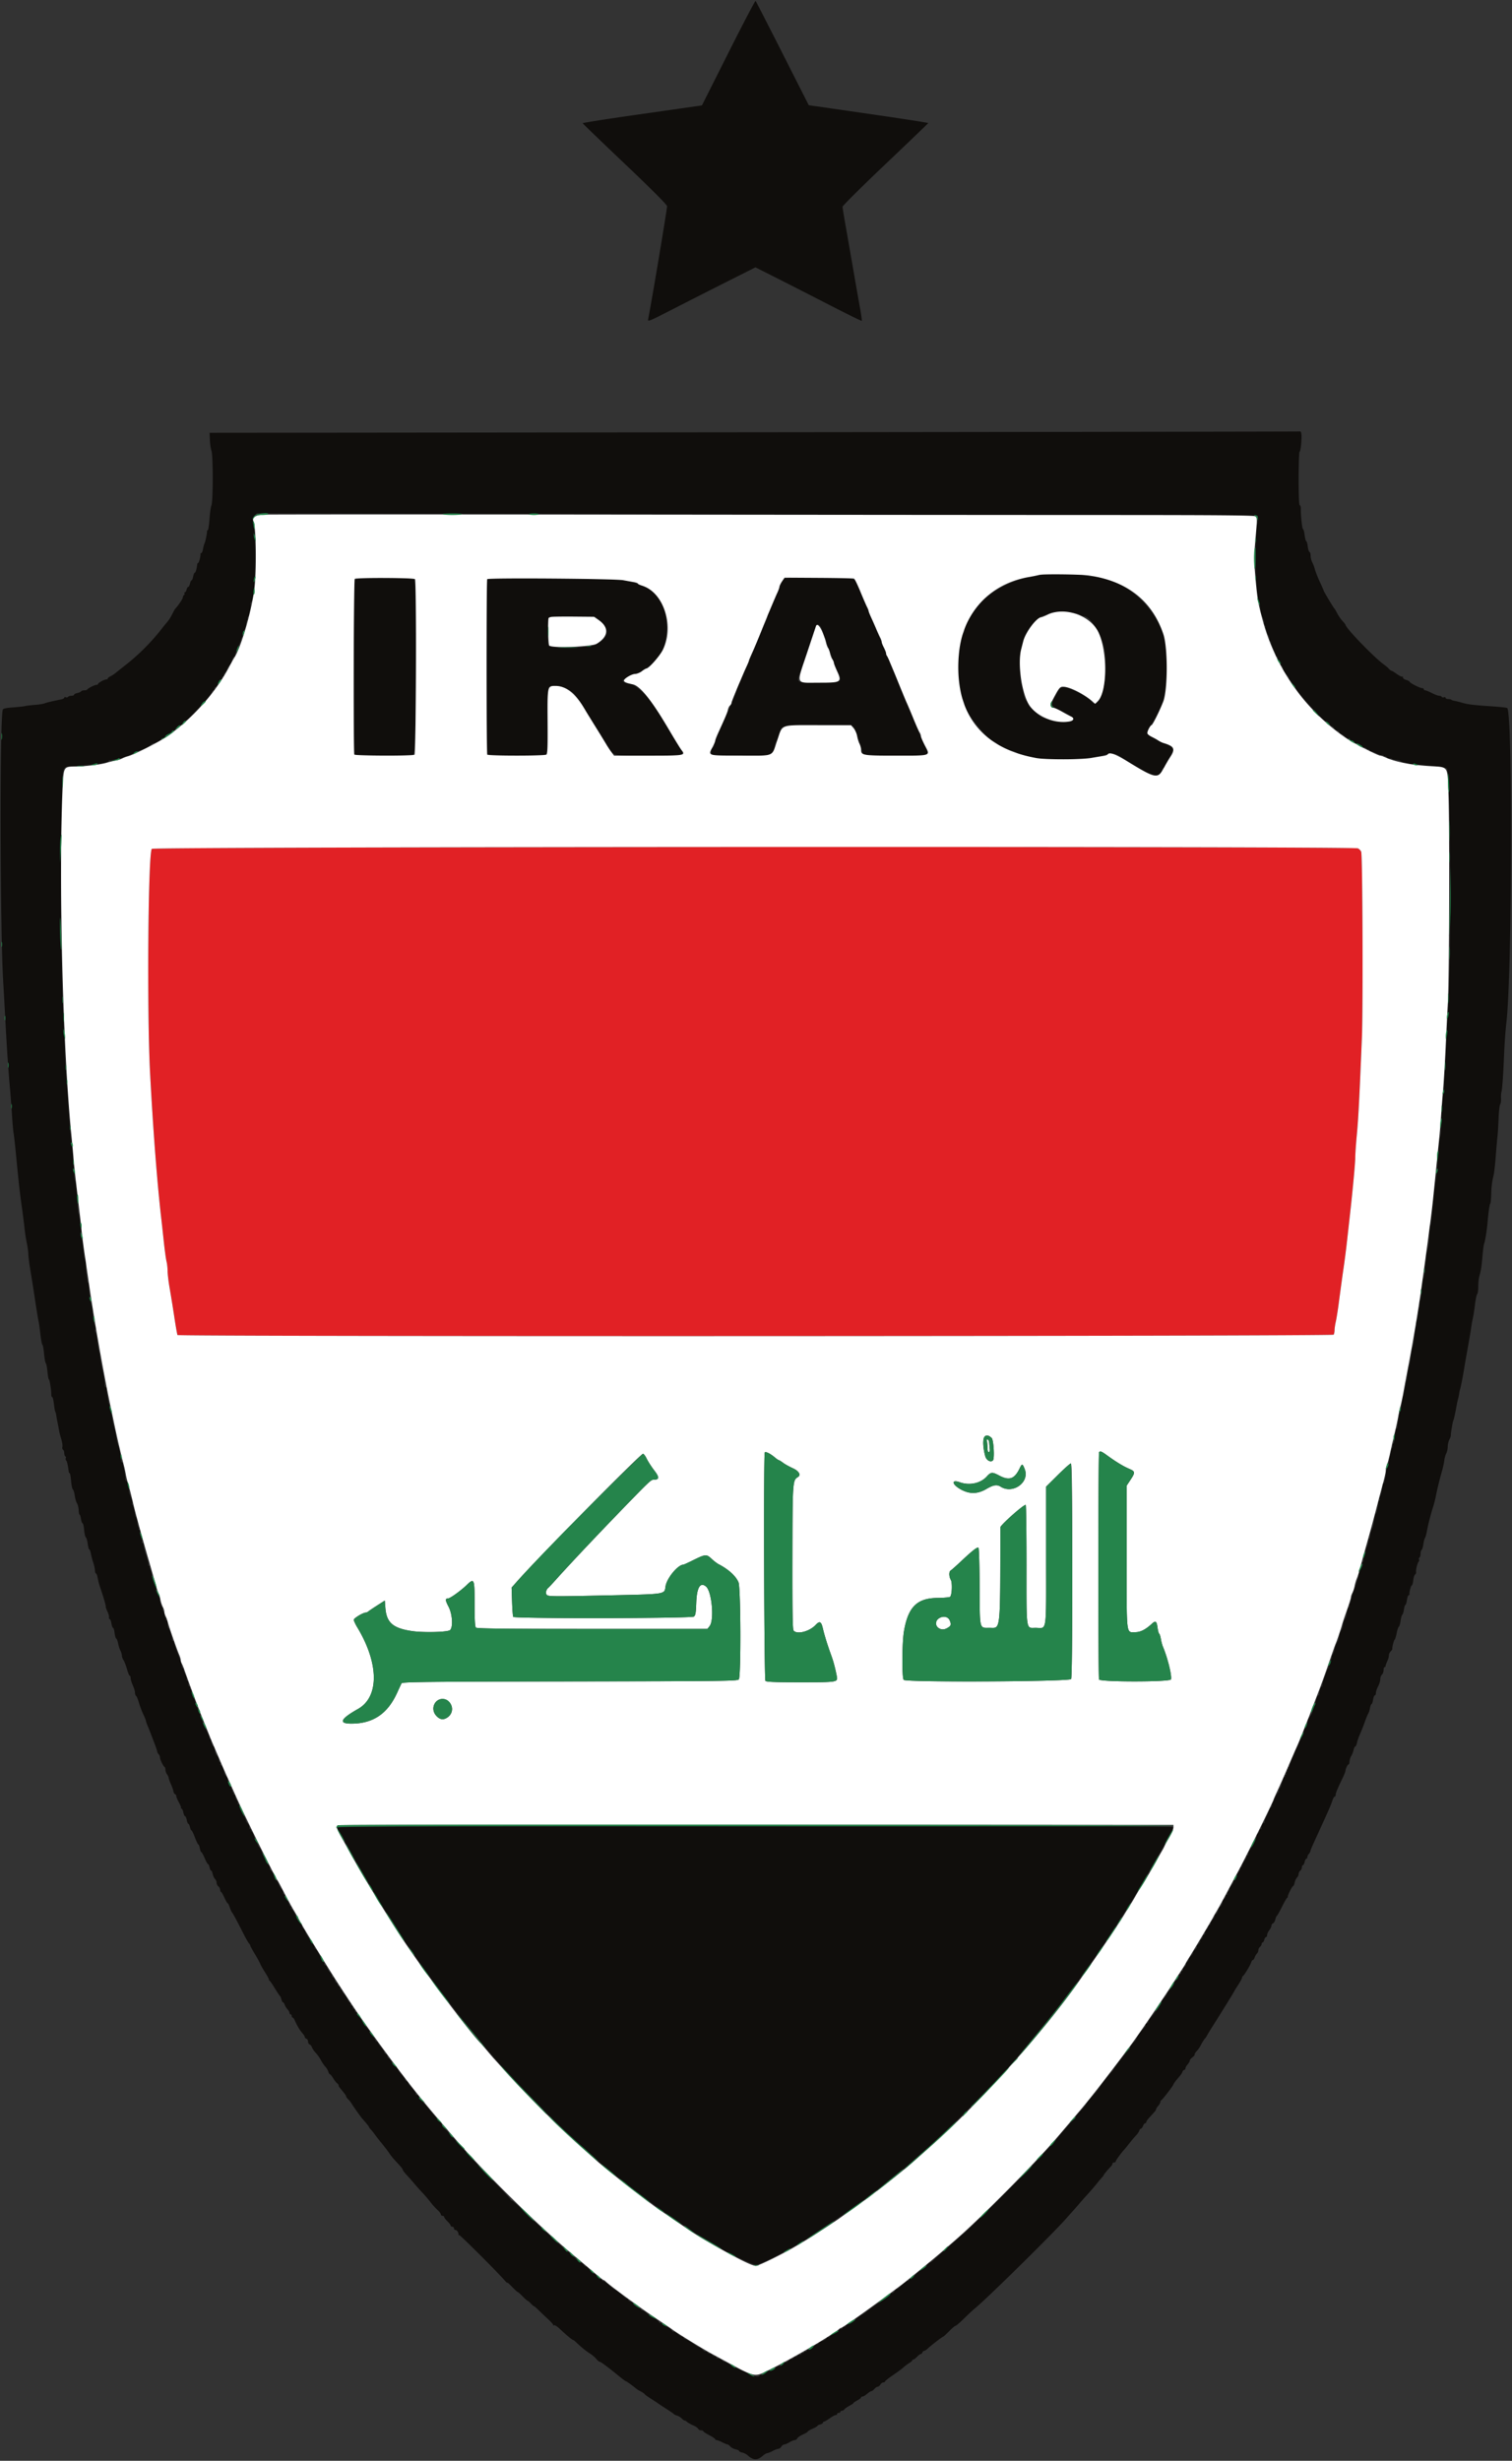 <svg xmlns="http://www.w3.org/2000/svg" width="400" height="650.828"><rect width="100%" height="100%" fill="#333333" stroke="none"/><g fill-rule="evenodd"><path fill="#100e0c" d="m192.704 13.955-7.007 13.916-1.92.282a8143 8143 0 0 1-15.813 2.263c-7.641 1.09-13.861 2.072-13.823 2.182s5.06 4.944 11.158 10.741c7.282 6.924 11.116 10.766 11.173 11.196.065.496-4.126 25.521-5.007 29.893-.147.732.195.591 6.847-2.817a2648 2648 0 0 1 14.271-7.248l7.271-3.658 4.968 2.504c2.733 1.377 9.031 4.592 13.996 7.144s9.087 4.581 9.16 4.508-.122-1.541-.435-3.26c-.313-1.72-1.107-6.237-1.765-10.039s-1.576-9.05-2.04-11.663c-.464-2.614-.844-4.963-.844-5.221s5.087-5.304 11.303-11.215 11.336-10.818 11.375-10.906c.04-.088-7.058-1.189-15.772-2.446l-15.844-2.286-6.942-13.697C203.196 6.595 199.991.343 199.892.235s-3.333 6.066-7.188 13.72m6.864 100.371-144.132.145.081 1.872c.045 1.029.236 2.325.424 2.879.451 1.329.441 13.361-.012 14.452-.176.425-.41 2.077-.52 3.672-.11 1.594-.311 2.899-.447 2.899-.135 0-.225.097-.198.216.062.274-.328 2.381-.546 2.952-.323.843-.372 1.018-.545 1.943-.096.515-.29.936-.43.936s-.233.097-.207.216c.095.425-.404 2.376-.608 2.376-.115 0-.228.162-.251.36-.147 1.223-.44 2.232-.649 2.232-.133 0-.327.453-.431 1.008s-.294 1.008-.422 1.008-.319.388-.423.864c-.104.475-.307.864-.449.864s-.341.324-.441.72-.304.719-.454.719-.199.121-.108.269c.091.147.034.349-.127.449-.161.099-.293.381-.293.626 0 .358-1.334 2.335-2.008 2.976-.084.079-.378.598-.654 1.152-.591 1.186-1.063 1.926-1.658 2.597-.237.268-.755.905-1.151 1.414-2.68 3.449-5.925 6.741-9.268 9.404l-3.168 2.523a8.3 8.3 0 0 1-1.315.838c-.357.169-.648.416-.648.549s-.184.242-.409.242c-.514 0-2.179.934-2.181 1.224-.001.118-.186.216-.411.216-.48 0-2.284.91-2.423 1.223-.053.119-.401.216-.775.216-.373 0-.753.12-.843.266s-.552.351-1.025.455-.861.308-.861.454-.316.265-.703.265-.779.124-.873.276c-.093.151-.36.202-.593.113s-.422-.034-.422.124c0 .157-.357.357-.792.444-2.382.475-3.749.801-4.392 1.046-.396.15-1.562.334-2.592.407-1.029.074-2.196.214-2.592.312-.395.099-1.847.258-3.224.354-1.677.117-2.554.301-2.651.556-.842 2.193-.751 57.924.118 72.383.157 2.62.411 7.16.564 10.09.341 6.553.791 13.186 1.19 17.567.166 1.821.417 5.12.559 7.331.141 2.211.33 4.35.419 4.754s.349 2.678.579 5.052c.834 8.604 1.036 10.43 1.578 14.252.302 2.139.631 4.73.73 5.76s.365 2.755.591 3.835c.226 1.079.411 2.419.411 2.976 0 .558.253 2.526.561 4.373s.717 4.396.909 5.663c.713 4.73 1.114 7.22 1.277 7.919.093.396.3 1.885.46 3.308.161 1.424.399 2.655.529 2.736.129.081.331 1.184.447 2.451.117 1.267.322 2.375.455 2.46.134.086.33 1.091.436 2.232s.285 2.076.398 2.076c.193 0 .649 3 .623 4.103-.006.278.098.504.231.504s.334.81.446 1.8c.113.99.279 1.923.369 2.074s.197.539.238.864.217 1.303.393 2.174.36 1.843.409 2.16c.05.316.293 1.247.541 2.067s.384 1.745.303 2.055-.007.651.166.758c.172.106.313.502.313.879 0 .378.131.768.292.867a.34.34 0 0 1 .12.462c-.096.154-.049.437.105.628.235.294.436 1.177.682 3.011.027.198.138.36.247.36s.276.928.371 2.063c.095 1.134.307 2.146.471 2.247.165.102.385.826.491 1.609s.372 1.703.592 2.043.422 1.151.448 1.8c.026.65.132 1.181.237 1.181s.273.518.374 1.152.294 1.152.429 1.152c.134 0 .316.795.405 1.768.088.973.292 1.85.453 1.949.161.1.383.859.492 1.688.11.828.299 1.506.419 1.506.121 0 .307.486.415 1.08s.391 1.663.629 2.376.444 1.652.456 2.088c.012.435.122.792.244.792s.298.356.393.792c.094.435.227 1.051.294 1.368.067.316.256.964.421 1.439.86 2.491 1.574 4.926 1.509 5.153-.04.141.153.724.431 1.296.277.571.469 1.266.427 1.543s.045.504.193.504.352.518.453 1.152.296 1.152.432 1.152c.135 0 .314.599.397 1.331.082.732.282 1.413.443 1.513s.388.687.504 1.305c.116.619.386 1.461.6 1.871.215.411.391 1.01.392 1.331s.19.853.421 1.182.64 1.395.911 2.368c.27.973.6 1.77.732 1.77.133 0 .244.291.248.647.003.357.262 1.213.576 1.904s.569 1.557.569 1.927c0 .369.128.75.284.847.157.096.498.914.758 1.817.261.902.781 2.281 1.156 3.063s.682 1.54.682 1.684.177.671.393 1.17.588 1.426.827 2.059.721 1.894 1.072 2.8c.35.907.666 1.848.701 2.091.036.244.219.597.408.785s.343.566.343.838c0 .547.883 2.358 1.224 2.51.118.052.215.384.215.737 0 .352.191.892.423 1.199.233.308.427.729.432.935s.268.944.584 1.638c.317.695.62 1.555.675 1.913.054.358.249.701.433.762.183.061.333.302.333.536 0 .233.315.988.699 1.676.385.689.622 1.329.528 1.424s-.034.171.133.171.389.453.493 1.008.307 1.008.451 1.008.347.453.451 1.007c.104.555.294 1.008.422 1.008s.319.389.423.864c.104.476.284.864.399.864s.525.842.913 1.87c.387 1.029.795 1.871.907 1.872s.288.456.392 1.01.283 1.008.398 1.008.51.713.879 1.584c.368.871.767 1.584.888 1.584.12 0 .303.388.408.863.104.476.292.864.418.864s.309.397.406.881.372 1.077.612 1.317c.239.239.435.703.435 1.031s.201.742.445.921c.245.179.466.605.492.948s.123.575.215.518.487.596.876 1.452c.39.856.795 1.56.902 1.564s.351.486.545 1.071c.193.585.471 1.201.619 1.368.283.321 1.216 2.059 3.022 5.632.601 1.187 1.254 2.33 1.452 2.54s.36.488.36.619.524 1.101 1.165 2.157c.641 1.055 1.279 2.216 1.417 2.58s.716 1.386 1.283 2.272c.566.886 1.03 1.736 1.03 1.889s.098.321.216.374c.119.053.726.938 1.349 1.968.623 1.029 1.228 1.938 1.345 2.019.117.08.302.502.41.936.109.434.305.789.436.789.13 0 .327.281.436.625.109.345.442.887.739 1.207.298.319.541.75.541.958s.129.377.288.377.288.195.288.432c0 .238.117.432.26.432s.405.357.582.792.546 1.176.82 1.646c.483.829.681 1.105 1.434 2.004.198.236.36.551.36.699s.194.344.432.435c.237.091.431.433.431.76s.19.667.421.755c.232.089.508.434.613.766.106.333.56.998 1.009 1.479.449.48 1.048 1.327 1.331 1.881s.81 1.335 1.171 1.735.732 1.019.823 1.375c.092.357.271.648.4.648.128 0 .528.486.889 1.08.36.594.824 1.184 1.031 1.31s.376.359.376.516.132.443.293.634c1.3 1.539 1.722 2.11 1.722 2.33.001.14.227.465.505.724.277.258.633.677.792.931.85 1.361 2.478 3.658 3.068 4.33 1.202 1.367 1.683 1.972 1.683 2.115 0 .078.227.38.504.673s.763.902 1.08 1.354 1.168 1.54 1.892 2.419 1.566 1.983 1.872 2.452c.306.47.916 1.248 1.357 1.728l1.512 1.648c.391.425.71.891.71 1.034s.486.781 1.08 1.418a62 62 0 0 1 1.944 2.195 65 65 0 0 0 2.163 2.416c.714.758 1.686 1.897 2.16 2.53.473.634 1.282 1.533 1.797 1.997s.936 1.016.936 1.224c0 .209.194.379.432.379.237 0 .432.134.432.298s.388.678.864 1.142c.475.464.863.978.863 1.142s.195.298.432.298c.238 0 .432.194.432.432 0 .237.181.432.402.432.385 0 .891.776.796 1.224-.025.119.073.183.219.144.24-.065 10.49 10.162 12.046 12.019.357.425.648.674.648.553s.581.386 1.291 1.127 1.374 1.348 1.474 1.348.685.518 1.3 1.151c.615.634 1.201 1.152 1.301 1.152.101 0 .484.324.851.72s.743.72.836.72.663.486 1.266 1.08c.602.594 1.731 1.663 2.508 2.376s1.377 1.403 1.333 1.533c-.043.131.056.154.22.053s.848.333 1.519.966c1.68 1.584 3.277 2.919 3.49 2.919.098 0 .414.227.703.504 1.4 1.346 2.671 2.387 3.721 3.05.634.4 1.415 1.061 1.735 1.467s.707.739.86.739c.325 0 2.027 1.267 5.393 4.013.789.644 1.516 1.171 1.616 1.171.154 0 1.655 1.087 2.736 1.981.173.144.712.467 1.197.718s.927.559.981.683c.054.125.811.677 1.682 1.226s1.714 1.102 1.872 1.229 1.13.766 2.16 1.42c1.029.653 1.937 1.279 2.016 1.39s.468.301.864.421.951.461 1.235.759c.283.297.63.54.771.54s.428.164.637.365.924.606 1.587.9c.664.294 1.276.713 1.359.931.084.217.415.396.737.396s.585.102.585.227.713.6 1.584 1.056c.871.455 1.584.936 1.584 1.068s.167.24.371.24.879.26 1.501.576c.621.317 1.249.576 1.395.576s.475.242.731.538c.256.295.887.629 1.402.742s.935.315.935.448.372.324.825.424c.454.099 1.07.401 1.368.67 1.554 1.402 2.574 1.451 4.036.194.455-.391.989-.711 1.188-.712.198 0 .844-.259 1.435-.576s1.273-.576 1.514-.576.601-.259.799-.576c.197-.317.549-.576.782-.576s.847-.258 1.365-.575c.519-.316 1.156-.575 1.416-.576a.75.75 0 0 0 .645-.447c.094-.246.756-.706 1.471-1.022.714-.316 1.3-.666 1.302-.777.001-.111.584-.458 1.296-.771.711-.313 1.293-.655 1.293-.761s.324-.273.72-.373.72-.307.72-.463c0-.155.13-.282.29-.282s.827-.389 1.483-.864 1.368-.864 1.582-.864.388-.13.388-.288.195-.288.432-.288c.238 0 .432-.13.432-.288s.188-.288.418-.288a.86.86 0 0 0 .648-.363c.126-.199.716-.618 1.31-.929s1.08-.637 1.08-.724.454-.401 1.008-.7 1.008-.652 1.008-.785c0-.134.174-.243.387-.243s.764-.324 1.224-.719c.46-.396.97-.72 1.133-.72.162 0 .517-.26.789-.577.271-.316.657-.575.858-.575s.528-.26.726-.576c.197-.317.553-.576.789-.576s.429-.109.429-.241c0-.133.938-.878 2.084-1.656s2.41-1.714 2.808-2.079 1.08-.88 1.516-1.142c.435-.263.792-.58.792-.704s.135-.226.301-.226.602-.324.969-.72.801-.72.964-.72.37-.194.462-.432c.091-.237.304-.432.474-.432s.596-.272.945-.604c.879-.836 3.867-3.139 4.072-3.139.092 0 .801-.648 1.577-1.44s1.542-1.44 1.704-1.44 1.182-.875 2.267-1.944 2.374-2.268 2.865-2.664c2.949-2.376 20.399-19.545 24.004-23.618.713-.805 1.685-1.896 2.16-2.424.475-.529 1.235-1.397 1.687-1.93.453-.533 1.425-1.628 2.16-2.433a57 57 0 0 0 2.201-2.56 32 32 0 0 1 1.368-1.633c.277-.294.504-.601.504-.682 0-.135 1.109-1.459 1.943-2.32.198-.205.36-.511.36-.68s.195-.309.432-.309c.238 0 .432-.14.432-.311 0-.247 1.627-2.468 2.304-3.144.079-.08.656-.792 1.282-1.584.625-.792 1.431-1.745 1.789-2.117.359-.373.731-.923.826-1.224.096-.301.298-.547.449-.547s.399-.324.55-.72c.15-.396.406-.72.569-.72a.3.3 0 0 0 .295-.306c0-.169.356-.694.792-1.168 1.598-1.738 1.8-1.986 1.8-2.226 0-.134.259-.542.575-.908.317-.365.576-.827.576-1.028 0-.2.106-.407.235-.459.312-.129 3.22-3.906 3.226-4.192.002-.123.39-.678.861-1.232 1.285-1.513 1.308-1.545 1.515-2.088.106-.277.327-.504.49-.504s.297-.174.297-.388c0-.213.259-.686.576-1.052.317-.365.576-.82.576-1.011s.316-.585.703-.876c.386-.29.648-.616.581-.724s.168-.509.521-.891.804-1.014 1.001-1.404c.447-.887 1.028-1.816 1.253-2.005.094-.079.354-.481.576-.893s.923-1.56 1.556-2.55c1.919-2.999 5.616-8.976 5.616-9.08 0-.054.453-.787 1.008-1.628.554-.842 1.008-1.685 1.008-1.873 0-.189.102-.386.227-.439.306-.129 1.951-2.848 2.203-3.639.11-.348.312-.632.449-.632.138 0 .34-.286.451-.635s.379-.812.595-1.028c.217-.217.394-.629.394-.915s.195-.681.432-.878c.238-.197.432-.537.432-.755 0-.219.116-.397.257-.397s.338-.324.438-.72.307-.72.463-.72c.155 0 .282-.242.282-.537s.259-.867.576-1.269c.317-.403.576-.943.576-1.2s.187-.539.414-.627c.228-.087.498-.535.599-.995s.288-.901.415-.98.731-1.149 1.343-2.379c.611-1.23 1.209-2.279 1.33-2.332.12-.053.219-.233.219-.401 0-.451 1.221-2.815 1.455-2.815.11 0 .28-.396.377-.881.097-.484.372-1.076.612-1.316.239-.24.436-.67.436-.956s.194-.681.431-.879c.238-.197.432-.601.432-.899 0-.297.12-.54.266-.54.145 0 .35-.389.454-.864.105-.476.309-.864.455-.864s.265-.185.265-.412.162-.585.36-.799c.198-.213.402-.578.452-.812.086-.394.4-1.124 1.794-4.169 3.076-6.718 3.594-7.901 3.998-9.143.194-.594.472-1.08.618-1.08s.266-.218.266-.485c0-.47.448-1.547 1.897-4.559.382-.794.695-1.598.695-1.786 0-.52.636-1.806.834-1.684.095.058.202-.286.237-.767.035-.48.244-1.15.466-1.488s.495-1.034.607-1.546c.113-.513.314-.932.447-.932.134 0 .335-.421.448-.935s.4-1.389.639-1.944c.772-1.797.905-2.135 1.536-3.888.342-.951.722-1.858.846-2.016.123-.159.314-.774.425-1.368s.301-1.08.421-1.08c.121 0 .302-.518.404-1.152.101-.634.312-1.152.468-1.152s.285-.293.285-.652.259-1.136.576-1.727.576-1.448.576-1.904c0-.457.194-.991.432-1.188.237-.198.432-.732.432-1.188s.129-.828.288-.828.267-.097.241-.216c-.025-.119.126-.605.336-1.08.464-1.048.493-1.149.539-1.851.019-.306.235-.755.478-.998s.432-.513.419-.599c-.065-.445.407-2.333.617-2.471.133-.087.375-.858.537-1.713.163-.854.422-1.632.578-1.728s.368-.816.472-1.599c.105-.783.31-1.503.456-1.599s.338-.711.426-1.368c.088-.656.258-1.193.377-1.193.12 0 .305-.583.412-1.296s.316-1.296.465-1.296.244-.097.212-.216c-.118-.436.38-2.376.61-2.376.13 0 .305-.599.387-1.331s.304-1.427.492-1.543a.63.63 0 0 0 .265-.612c-.105-.553.326-2.341.666-2.764.154-.191.201-.474.106-.628a.34.34 0 0 1 .119-.462c.161-.1.293-.554.293-1.011s.122-.905.271-.998.36-.78.469-1.528c.108-.749.304-1.497.435-1.663s.365-1.008.521-1.872c.302-1.683.94-4.165 1.651-6.422.242-.768.555-1.999.695-2.736.322-1.698 1.037-4.623 1.63-6.667.253-.871.52-2.102.594-2.736.074-.633.315-1.502.534-1.929s.399-1.245.399-1.815.196-1.415.435-1.877c.239-.463.412-.942.383-1.066-.029-.123.043-.808.159-1.52.307-1.874.357-2.113.551-2.592.145-.36.611-2.578.907-4.32.041-.237.163-.756.272-1.152s.24-1.044.292-1.439c.051-.396.161-.915.244-1.152.187-.539.676-3.01 1.082-5.472.169-1.029.425-2.52.567-3.312.91-5.059 1.182-6.646 1.3-7.583a36 36 0 0 1 .448-2.496c.172-.792.433-2.469.578-3.727.146-1.258.396-2.418.555-2.577.16-.16.291-1.075.291-2.035 0-.959.131-2.197.292-2.75.436-1.496.582-2.447.85-5.525.134-1.535.325-2.923.424-3.084.198-.32.72-3.519.875-5.356.236-2.795.534-4.917.727-5.183.115-.159.231-1.196.258-2.304.052-2.215.201-3.439.63-5.184.156-.633.414-2.901.573-5.039.16-2.139.368-4.536.463-5.328.094-.792.227-2.927.294-4.744.067-1.818.254-3.463.414-3.657.161-.194.266-.91.233-1.591-.033-.682.013-1.434.102-1.671.183-.484.494-4.715.668-9.071.16-3.991.333-6.456.677-9.648 1.496-13.872 1.637-81.955.172-82.872-.17-.106-1.799-.292-3.621-.413-5.334-.355-6.683-.512-8.207-.956-.792-.23-1.728-.459-2.08-.51s-.731-.181-.84-.29c-.11-.11-.502-.2-.872-.2-.369 0-.672-.143-.672-.319 0-.175-.19-.245-.422-.156-.233.089-.5.038-.593-.113-.094-.152-.4-.276-.681-.276-.28 0-1.147-.323-1.926-.718-.78-.396-1.579-.72-1.777-.72-.198-.001-.36-.131-.36-.29s-.199-.288-.442-.288c-.574 0-3.302-1.382-3.302-1.673 0-.123-.421-.349-.936-.502-.525-.156-.901-.445-.857-.657.044-.208-.037-.306-.18-.218-.142.088-.792-.226-1.444-.698-.652-.473-1.287-.859-1.412-.859s-.424-.227-.667-.504c-.242-.277-.801-.763-1.244-1.08-2.631-1.885-10.25-9.759-10.25-10.593 0-.08-.358-.529-.796-.997s-1.053-1.357-1.368-1.974c-.315-.618-.648-1.188-.74-1.267-.24-.206-2.856-4.566-2.856-4.76 0-.089-.444-1.11-.986-2.268s-1.127-2.631-1.3-3.274-.507-1.536-.741-1.985-.426-1.237-.427-1.752-.127-.936-.28-.936-.364-.648-.469-1.44-.289-1.439-.409-1.439c-.119 0-.306-.713-.415-1.584s-.301-1.584-.427-1.584c-.228 0-.624-3.611-.592-5.4.009-.515-.117-.936-.28-.936-.196 0-.297-2.401-.297-7.055 0-3.881.11-7.056.246-7.056s.332-1.021.436-2.27c.18-2.159.053-3.287-.353-3.13-.102.04-65.045.137-144.318.216m41.181 21.821 92.008.21.027 1.008c.015.554-.06 1.138-.167 1.296-.439.652-.588 11.934-.21 15.839.315 3.241.373 3.657.62 4.42.268.826.474 2.015.477 2.751.001.302.252 1.064.557 1.695.304.631.481 1.265.392 1.409-.089.143-.005.45.187.68.191.231.259.42.151.42-.107 0-.095.162.029.36.123.198.264.613.312.923s.182.634.296.72c.222.167.419.787.438 1.38.006.198.098.36.203.36s.193.162.193.36c.001.198.302 1.008.669 1.8s.648 1.537.623 1.656.106.216.291.216.254.082.153.183c-.1.1.071.504.38.897.31.394.492.83.406.97s-.035.254.114.254.34.262.424.582c.253.969.301 1.048 1.283 2.143.198.221.36.496.36.611s.356.675.792 1.244c.435.57.986 1.377 1.224 1.794.888 1.562 7.775 9.041 7.775 8.445 0-.119.318.127.706.546.389.419.811.762.939.762s.394.259.592.576.539.576.758.576c.22 0 .474.194.565.432.091.237.293.431.448.431s.629.322 1.053.715.884.645 1.023.559.251-.018.251.149c0 .168.179.305.397.305s.555.191.748.423c.193.233.435.404.539.382.341-.075 1.772.722 1.772.986 0 .143.119.186.265.096s.454.025.686.257c.231.231.501.34.599.242s.178-.027.178.158.17.336.378.336.925.264 1.593.587c.669.323 1.341.51 1.494.415.153-.094.279-.027.279.15s.115.251.255.164.42.041.622.284.528.38.725.305.438-.056.538.043c.099.099.338.205.532.235.193.03.675.102 1.071.16s.788.194.87.302c.082.109.471.251.864.316s.909.197 1.146.294c.238.097.756.177 1.152.177 2.113.003 8.685.818 8.98 1.114 1.008 1.007 1.259 50.91.324 64.137-.056.792-.153 2.476-.214 3.743-.135 2.775-.367 7.129-.63 11.807a320 320 0 0 0-.237 4.752c-.023.713-.126 1.49-.228 1.728-.151.354-.457 5.337-.617 10.079-.019.554-.117 1.138-.219 1.296-.166.261-.465 3.443-.716 7.631-.052.871-.234 2.491-.405 3.6-.342 2.215-.449 3.151-.877 7.631-.369 3.874-.404 4.13-.6 4.469-.09.156-.187.996-.216 1.867-.075 2.293-.217 3.469-.58 4.817-.177.657-.297 1.299-.266 1.428s-.031.818-.136 1.53a39 39 0 0 0-.277 2.594c-.048.714-.175 1.442-.283 1.617-.177.286-.291 1.116-.612 4.429-.054.554-.189 1.221-.3 1.482s-.172.649-.136.864c.037.214-.017.713-.12 1.109-.102.396-.235 1.239-.295 1.872-.06.634-.198 1.36-.307 1.613-.109.254-.17.578-.136.72s-.025.583-.132.979c-.106.396-.263 1.368-.348 2.16-.231 2.136-.3 2.548-.502 3.024-.159.375-.356 1.533-.612 3.599-.039.317-.15.835-.246 1.152-.199.656-.532 2.53-.639 3.6-.039.396-.105.72-.145.72-.041 0-.109.259-.151.576s-.165.964-.275 1.44a42 42 0 0 0-.279 1.296 6 6 0 0 1-.24.863c-.089.238-.244 1.138-.346 2s-.27 1.704-.375 1.872a2 2 0 0 0-.243.647c-.028.188-.143.901-.256 1.584-.112.682-.217 1.468-.233 1.745s-.11.504-.208.504-.19.162-.203.36a9 9 0 0 1-.187 1.068 13 13 0 0 0-.226 1.656c-.036.521-.181.947-.324.947s-.192.179-.108.397.035.515-.109.658c-.143.144-.31.646-.371 1.115-.061.47-.199 1.062-.307 1.315-.108.254-.174.578-.148.72.027.143.024.324-.007.403a6 6 0 0 0-.156.671 5.4 5.4 0 0 1-.319 1.007c-.121.265-.254.871-.296 1.346-.069.778-.257 1.778-.405 2.16a.8.8 0 0 0-.022.36c.018.118-.088.216-.236.216-.149 0-.272.226-.275.504-.008.944-.31 2.396-.616 2.968-.168.314-.227.698-.132.853.096.155.065.282-.069.282s-.262.227-.284.504c-.04.502-.223 1.554-.414 2.376-.055.238-.182.497-.282.576s-.262.662-.358 1.296c-.199 1.297-.396 2.268-.482 2.376a1.1 1.1 0 0 0-.119.288c-.033.118-.16.442-.282.719s-.241.827-.263 1.223-.118.721-.21.721-.179.162-.193.36c-.037.544-.308 1.628-.472 1.894-.079.129-.209.55-.287.934a22 22 0 0 1-.427 1.636c-.157.515-.213.936-.125.936.087 0 .014.174-.162.386s-.248.46-.159.549c.089.088-.112.696-.445 1.35-.334.654-.582 1.347-.551 1.54s-.029.577-.133.855c-.191.507-.436 1.26-.492 1.507-.016.073-.288.816-.603 1.652-.316.836-.643 1.909-.727 2.384s-.274 1.091-.422 1.368-.168.506-.044.508.077.1-.105.216c-.183.117-.414.666-.515 1.22-.262 1.435-.291 1.535-.593 2.016-.281.446-.392.826-.569 1.957-.057.364-.241.828-.41 1.031s-.364.682-.434 1.066a9 9 0 0 1-.183.841c-.03.08-.073.274-.095.432-.022.159-.21.588-.419.955-.208.367-.442.95-.519 1.296s-.172.759-.21.917-.229.58-.425.936-.279.648-.185.648.07.162-.054.36c-.123.198-.263.609-.311.913s-.228.726-.403.936-.205.385-.066.387.112.1-.057.216c-.321.22-1.745 4.369-1.63 4.747.036.119-.047.216-.186.216-.235 0-.736 1.608-.65 2.088.021.119-.081.216-.227.216s-.365.421-.488.936c-.279 1.174-.268 1.139-.487 1.656-.38.9-.705 1.877-.67 2.016.02.079-.264.565-.63 1.08-.367.514-.6.936-.518.936.208 0-.442 1.838-.715 2.022-.123.082-.287.5-.365.929-.077.428-.334 1.138-.571 1.577-.377.702-.787 1.664-.892 2.095-.019.079-.214.468-.433.864s-.383.75-.363.786c.019.036-.304.808-.72 1.715-.415.906-.754 1.816-.754 2.021 0 .206-.116.374-.257.374s-.177.129-.079.288.033.288-.144.288-.248.12-.157.268c.092.147.032.35-.131.452-.164.101-.223.304-.132.451s.021.268-.156.268-.242.13-.144.288c.098.159.041.288-.127.288s-.305.122-.305.27-.139.634-.308 1.08c-.17.445-.306.875-.302.954.003.079-.185.436-.419.792s-.324.65-.202.653c.123.002.091.099-.071.215-.249.18-1.038 1.627-1.136 2.084-.017.079-.183.418-.37.754s-.276.673-.199.751-.057.305-.298.505-.439.492-.439.647-.313.907-.696 1.669-.62 1.461-.528 1.553c.093.093.026.168-.148.168-.31 0-.813 1.086-.701 1.512.032.119-.072.216-.231.216-.158 0-.288.179-.288.397s-.193.557-.428.753c-.236.195-.376.441-.312.546.132.212-.832 2.246-1.778 3.756-.341.543-.554 1.093-.473 1.223.08.13-.013.237-.207.237-.195 0-.278.075-.186.167s-.145.629-.528 1.192c-.382.564-.695 1.201-.695 1.417s-.151.391-.336.391-.254.083-.153.184-.057.522-.352.936-.561.847-.593.962l-.209.792c-.084.32-.288.582-.455.582-.166 0-.221.081-.123.18.099.098-.154.617-.562 1.152s-.641.972-.519.972c.123 0 .008.237-.254.527s-.391.614-.285.72.042.193-.143.193-.336.178-.336.397c0 .218-.19.554-.423.747s-.413.436-.401.539c.048.407-.408 1.485-.627 1.485-.128 0-.382.453-.565 1.008s-.452 1.007-.598 1.007-.266.175-.266.388-.259.687-.576 1.052c-.316.366-.576.839-.576 1.052s-.129.388-.288.388-.288.179-.288.397-.194.558-.432.755c-.237.197-.432.602-.432.899s-.129.541-.287.541c-.159 0-.288.179-.288.397s-.193.557-.429.752c-.236.196-.369.454-.295.573s-.119.446-.428.726c-.31.28-.504.604-.432.72.071.116-.126.443-.439.726s-.569.669-.569.858-.259.577-.576.864c-.317.286-.576.679-.576.873s-.193.512-.429.708-.368.453-.295.573-.119.445-.428.725-.493.622-.408.759.017.249-.151.249-.305.195-.305.432c0 .238-.13.432-.288.432s-.288.162-.288.36-.324.737-.72 1.197-.725.978-.732 1.152c-.006.173-.395.764-.863 1.312-.469.548-.853 1.105-.853 1.237 0 .131-.324.588-.72 1.015s-.72.907-.72 1.065c0 .347-1.899 3.174-2.807 4.178-.357.395-.648.867-.648 1.049 0 .183-.213.414-.473.514-.261.1-.398.257-.306.35s.045.316-.106.497c-.15.181-.66.783-1.131 1.337-.472.554-.941 1.267-1.041 1.584s-.393.796-.651 1.066c-.852.892-1.188 1.354-1.188 1.634a.43.43 0 0 1-.239.372c-.255.102-4.081 5.059-4.081 5.287 0 .075-.226.372-.504.661-.687.715-2.081 2.493-2.951 3.765-.396.579-.886 1.244-1.088 1.477a353 353 0 0 1-1.508 1.721c-.627.712-1.142 1.382-1.144 1.487s-.456.688-1.009 1.296c-1.466 1.61-1.875 2.097-1.875 2.234 0 .067-.356.499-.792.959-1.456 1.539-3.376 3.734-4.103 4.689-.396.521-1.433 1.694-2.304 2.608s-2.426 2.589-3.456 3.721c-3.064 3.371-18.827 19.003-19.162 19.003-.048 0-.466.356-.928.792-.463.435-1.59 1.44-2.507 2.231-2.487 2.15-3.386 2.948-4.216 3.744-.414.396-.899.72-1.078.72s-.489.267-.688.592c-.2.326-.815.875-1.368 1.219s-1.417 1.05-1.92 1.567c-.503.518-1.055.942-1.226.942s-.312.151-.312.336-.076.26-.169.167c-.163-.163-1.016.464-2.256 1.657-.33.316-.692.544-.806.506s-.346.189-.514.504c-.169.316-.497.573-.729.573s-.422.111-.422.246c0 .136-1.314 1.132-2.919 2.215-1.606 1.083-3.129 2.175-3.384 2.427s-.809.631-1.23.843c-.421.213-1.191.775-1.711 1.25s-1.309.99-1.754 1.145-.809.399-.809.542-.194.26-.432.26c-.237 0-.432.129-.432.288s-.188.288-.417.288a.86.86 0 0 0-.648.363c-.127.199-.717.617-1.311.929s-1.08.674-1.08.806-.13.159-.29.06c-.159-.098-.365.017-.457.257s-.61.583-1.15.761-.982.444-.982.59-.172.265-.382.265-.686.324-1.058.72-.913.72-1.202.72-.526.138-.526.305c0 .168-.13.225-.288.127s-.288-.04-.288.127c0 .168-.194.305-.432.305s-.432.137-.432.305-.119.232-.265.142c-.145-.09-.469.041-.72.291-.25.25-.455.361-.455.246s-.259.025-.576.312-.576.414-.576.283c0-.132-.324.065-.72.437s-.72.566-.72.432-.334.07-.743.454-.765.647-.792.584c-.091-.214-1.344.295-1.344.546 0 .234-.819.601-1.682.752-.211.038-.61.272-.886.522s-.71.454-.966.454c-.255 0-.54.123-.633.273-.266.431-1.79.118-2.966-.609-.591-.365-1.109-.631-1.15-.59-.041.04-.495-.149-1.008-.421-.513-.271-1.066-.517-1.228-.546-.163-.03-.797-.393-1.408-.808-.612-.415-1.273-.755-1.469-.755s-.518-.194-.715-.432-.602-.432-.899-.432-.541-.129-.541-.288-.179-.288-.397-.288-.557-.193-.752-.429c-.196-.235-.457-.367-.579-.291-.123.076-.382-.054-.576-.288s-.451-.365-.57-.291c-.119.073-.449-.122-.732-.436-.283-.313-.633-.569-.778-.569-.144 0-.675-.292-1.179-.648-1.414-1.001-2.024-1.369-2.573-1.553-.277-.094-.503-.284-.503-.424s-.176-.254-.39-.254-.742-.327-1.172-.725c-.43-.399-.896-.654-1.036-.568-.139.086-.382-.083-.538-.376-.157-.292-.811-.769-1.455-1.059-.643-.29-1.169-.645-1.169-.789s-.131-.18-.29-.082c-.16.099-.37-.029-.468-.283-.097-.255-.698-.729-1.335-1.054s-1.495-.902-1.906-1.283-.91-.693-1.11-.693c-.199 0-.363-.1-.363-.222 0-.123-.453-.467-1.007-.766-.555-.298-1.008-.655-1.008-.792 0-.138-.324-.373-.72-.524-.396-.15-.72-.406-.72-.569a.3.3 0 0 0-.301-.295c-.166 0-.603-.291-.972-.648-.751-.725-2.19-1.799-2.412-1.799-.079 0-.675-.486-1.325-1.08s-1.344-1.08-1.542-1.08-.36-.13-.36-.288c0-.159-.163-.288-.363-.288s-.607-.324-.905-.72c-.297-.396-.664-.72-.816-.72s-.714-.486-1.249-1.08-.976-.954-.98-.8c-.003.154-.208-.008-.455-.36-.246-.352-.606-.64-.799-.64s-.703-.356-1.133-.792c-1.431-1.451-2.142-2.088-2.331-2.088-.103 0-.763-.55-1.467-1.224a208 208 0 0 0-3.021-2.807c-3.578-3.256-4.834-4.433-7.395-6.936-1.445-1.412-2.773-2.568-2.952-2.568s-.324-.12-.324-.268-1.782-2.071-3.959-4.274-4.803-4.952-5.832-6.109a237 237 0 0 0-3.168-3.486 86 86 0 0 1-2.304-2.57 43 43 0 0 0-1.943-2.124c-.515-.515-.936-1.052-.936-1.193s-.253-.521-.562-.844a55 55 0 0 1-3.038-3.513c-.475-.6-1.196-1.419-1.602-1.818-.405-.4-.822-.953-.927-1.23-.104-.278-.322-.504-.486-.504a.29.29 0 0 1-.297-.285c0-.287-.579-1.076-1.512-2.062-.277-.293-.504-.667-.504-.83s-.194-.372-.432-.463c-.237-.091-.432-.314-.433-.495s-.389-.743-.864-1.249c-.474-.506-.862-1.048-.862-1.203s-.299-.519-.664-.808c-.364-.289-.911-.946-1.214-1.461-.303-.514-.652-.936-.776-.936-.125 0-.226-.198-.226-.441 0-.242-.195-.515-.432-.606-.238-.091-.432-.318-.432-.503s-.389-.763-.864-1.283-.864-1.067-.864-1.216a.27.27 0 0 0-.269-.27c-.147 0-.34-.227-.428-.504s-.491-.86-.895-1.296-.66-.792-.568-.792 0-.199-.204-.442l-.668-.792c-.163-.192-.682-.965-1.152-1.717-.471-.752-.953-1.368-1.072-1.368-.118 0-.216-.195-.216-.433 0-.237-.129-.432-.288-.432s-.288-.194-.288-.432c0-.237-.129-.432-.287-.432-.159 0-.288-.194-.288-.431 0-.238-.13-.432-.288-.432-.159 0-.288-.195-.288-.432 0-.238-.098-.432-.218-.432s-.379-.365-.576-.81a6.2 6.2 0 0 0-.934-1.428c-.317-.34-.576-.753-.576-.918s-.137-.3-.305-.3-.225-.131-.126-.29c.099-.16-.023-.368-.271-.463s-.45-.353-.45-.574-.116-.401-.257-.401-.338-.324-.437-.72c-.1-.396-.308-.72-.464-.72-.155 0-.282-.17-.282-.378 0-.207-.243-.638-.541-.958-.297-.319-.63-.862-.739-1.206s-.32-.626-.467-.626-.269-.183-.269-.408-.101-.451-.225-.504-.599-.841-1.055-1.751c-.456-.911-.938-1.656-1.071-1.656-.132 0-.241-.168-.241-.374 0-.205-.194-.626-.432-.936-.864-1.126-1.943-2.859-1.993-3.204-.029-.195-.292-.62-.586-.944-.293-.324-.426-.59-.295-.59.132 0-.037-.293-.373-.652-.337-.358-.815-1.103-1.063-1.656-.562-1.253-1.076-2.092-1.449-2.367q-.288-.211 0-.22c.158-.005.117-.117-.091-.25-.209-.132-.407-.426-.44-.652s-.345-.812-.692-1.3c-.348-.488-.549-.97-.449-1.071s.033-.183-.152-.183-.336-.243-.336-.541c0-.297-.168-.68-.373-.85s-.553-.769-.773-1.331c-.221-.562-.497-1.022-.613-1.022-.117 0-.366-.486-.554-1.08s-.531-1.23-.762-1.413-.41-.411-.4-.504c.058-.511-.015-.742-.342-1.086-.372-.391-1.946-3.512-1.97-3.905-.008-.12-.189-.414-.404-.651s-.419-.562-.452-.72-.223-.547-.421-.864-.513-1.062-.702-1.656-.469-1.08-.625-1.08c-.155 0-.202-.129-.104-.288s.04-.288-.127-.288c-.168 0-.305-.25-.305-.555s-.195-.75-.432-.987c-.238-.238-.432-.56-.432-.717s-.446-1.124-.99-2.151-.912-1.944-.816-2.039.015-.174-.179-.174-.285-.111-.201-.246-.035-.491-.262-.792c-.228-.3-.418-.773-.423-1.05s-.146-.504-.314-.504-.225-.13-.127-.288.033-.288-.144-.288-.247-.121-.156-.268.032-.351-.132-.452c-.163-.101-.223-.304-.132-.452.092-.147.038-.268-.119-.268-.242 0-.58-.657-.779-1.512-.027-.118-.066-.28-.086-.36a.38.38 0 0 1 .036-.257c.04-.063-.145-.355-.411-.648s-.494-.664-.506-.823c-.055-.724-.668-2.159-.922-2.159-.155 0-.208-.121-.117-.268s.034-.35-.127-.449-.293-.424-.293-.72-.193-.732-.43-.968c-.237-.237-.486-.732-.555-1.101a9 9 0 0 0-.179-.814.85.85 0 0 1-.022-.36c.019-.119-.081-.216-.222-.216-.251 0-.749-1.37-.655-1.8.026-.119-.06-.216-.192-.216s-.24-.168-.24-.374c0-.205-.409-1.178-.909-2.161s-.897-1.857-.883-1.942c.033-.2-1.144-3.281-1.521-3.984a4.8 4.8 0 0 1-.408-1.19c-.065-.356-.312-1.02-.549-1.474s-.431-1.045-.432-1.313-.134-.568-.295-.668c-.161-.099-.218-.301-.127-.449.091-.147.029-.268-.139-.268s-.305-.316-.305-.703-.132-.784-.293-.883c-.161-.1-.228-.285-.15-.411.078-.127-.102-.733-.401-1.347s-.482-1.214-.408-1.334c.074-.119-.003-.217-.171-.217s-.29-.097-.271-.216a.8.8 0 0 0-.022-.36 6 6 0 0 1-.156-.671 5.5 5.5 0 0 0-.313-1.008 14 14 0 0 1-.263-.625 39 39 0 0 0-.209-.576c-.958-2.598-1.201-3.344-1.148-3.528.033-.119-.068-.216-.227-.216-.158 0-.259-.097-.223-.216.107-.355-.7-2.954-.968-3.12-.137-.084-.249-.599-.249-1.144s-.137-.991-.305-.991-.224-.13-.127-.288c.098-.159.069-.288-.064-.288s-.27-.344-.305-.763-.208-.938-.386-1.152-.226-.389-.108-.389.086-.162-.069-.36c-.307-.39-.777-1.949-.696-2.311.027-.122-.214-.738-.535-1.368-.321-.629-.517-1.145-.435-1.145.081 0-.113-.68-.433-1.512-.32-.831-.656-1.965-.748-2.519-.091-.555-.278-1.218-.415-1.474-.137-.257-.167-.548-.067-.648s.009-.182-.202-.182-.31-.075-.218-.166c.091-.091.039-.577-.115-1.08a30 30 0 0 1-.384-1.346c-.057-.238-.123-.432-.147-.432s-.091-.194-.149-.432c-.058-.237-.188-.756-.289-1.152-.102-.396-.195-.882-.209-1.08s-.141-.36-.282-.36-.185-.115-.098-.257c.088-.141-.015-.757-.228-1.368s-.331-1.272-.262-1.47-.023-.36-.204-.36-.254-.121-.163-.268.061-.333-.067-.412-.265-.633-.306-1.23-.186-1.222-.323-1.388c-.138-.166-.256-.4-.263-.52-.044-.813-.446-2.432-.675-2.721-.152-.191-.2-.469-.109-.618.092-.148-.054-.769-.324-1.38-.271-.611-.501-1.305-.513-1.543-.051-1.079-.506-2.879-.727-2.879-.135 0-.243-.227-.241-.504.005-.622-.443-3.342-.628-3.816a.85.85 0 0 1-.022-.36c.019-.119-.074-.216-.206-.216s-.243-.162-.247-.36c-.018-.924-.424-3.182-.7-3.892-.308-.794-.502-1.625-.688-2.947a18 18 0 0 0-.121-.792 2 2 0 0 1-.038-.211c-.01-.076-.152-.562-.315-1.08a13 13 0 0 1-.396-1.661c-.176-1.257-.364-2.133-.665-3.096-.161-.515-.23-.936-.152-.936.077 0 .047-.151-.067-.335s-.246-.67-.294-1.08a26 26 0 0 0-.254-1.609c-.091-.475-.169-1.09-.172-1.367-.003-.278-.114-.504-.246-.504-.131 0-.235-.292-.23-.648.009-.666-.208-2.111-.508-3.384-.356-1.514-.757-3.794-.76-4.32a3.1 3.1 0 0 0-.159-.864c-.197-.542-.304-1.175-.532-3.166-.1-.87-.305-1.812-.456-2.094-.15-.281-.191-.644-.091-.807.101-.163.087-.516-.03-.786-.282-.65-.659-2.89-.737-4.378-.012-.237-.157-.95-.32-1.584-.309-1.197-.453-2.311-.567-4.391-.037-.673-.141-1.224-.231-1.224s-.18-.227-.201-.504a41 41 0 0 0-.247-1.944c-.116-.792-.191-1.872-.167-2.4.024-.529-.053-1.112-.172-1.296-.119-.185-.242-.595-.273-.912-.247-2.507-.426-3.847-.593-4.463-.107-.396-.211-1.239-.23-1.872-.044-1.517-.436-4.542-.627-4.853-.083-.135-.186-.913-.229-1.728-.174-3.306-.497-6.683-.666-6.954-.205-.328-.259-.886-.477-4.896-.085-1.583-.24-3.333-.344-3.887a23 23 0 0 1-.259-1.872 60 60 0 0 0-.218-2.016c-.132-1.043-.429-5.198-.638-8.927a72 72 0 0 0-.216-2.736c-.237-2.274-.539-7.152-.666-10.758-.068-1.923-.165-4.21-.215-5.081-.692-11.961-.984-38.161-.621-55.867.063-3.089.137-7.153.165-9.033.054-3.702.362-4.483 1.784-4.518.555-.014 5.181-.427 7.415-.662 1.797-.19 3.168-.551 3.168-.835 0-.171.071-.24.158-.153s.638.038 1.224-.111c.586-.148 1.26-.304 1.497-.346a7 7 0 0 0 1.008-.3c.317-.123.965-.362 1.44-.532s1.035-.44 1.243-.6 1.116-.538 2.016-.84 1.939-.829 2.308-1.173c.369-.343.758-.601.864-.572.335.089 2.065-.826 2.065-1.092 0-.141.198-.256.441-.256a.69.69 0 0 0 .596-.405c.086-.223.535-.563.999-.755s.843-.463.843-.602c0-.14.144-.253.319-.253s.573-.324.885-.72c.311-.396.746-.72.967-.72s.54-.26.709-.576c.17-.317.466-.579.658-.583.32-.007 1.442-1.134 5.39-5.418.779-.846 1.495-1.785 1.592-2.088s.295-.551.443-.551.268-.194.268-.432c0-.237.128-.432.285-.432s.473-.453.705-1.007c.231-.555.557-1.008.724-1.008s.302-.195.302-.432c0-.238.151-.432.336-.432s.25-.087.144-.193.027-.436.297-.734c.269-.297.514-.711.545-.919s.296-.66.591-1.004c.294-.343.553-.718.574-.831.14-.748.499-1.503.715-1.503.14 0 .233-.097.208-.216-.05-.235.123-.699.987-2.651.312-.706.591-1.447.621-1.647.029-.201.143-.455.254-.565.11-.11.2-.443.2-.739s.19-.828.422-1.182c.233-.355.455-1.073.495-1.596s.176-1.015.302-1.093c.127-.078.161-.254.077-.39-.085-.137-.026-.327.131-.424.271-.168.781-2.907.637-3.422-.038-.136.061-.402.219-.593 1.043-1.256 1.365-16.268.451-20.991-.174-.896-.104-1.212.381-1.728l.594-.632 40.406.078c22.223.042 81.81.172 132.415.288m35.047 15.798c-.1.1-1.281.345-2.625.543-4.543.671-9.53 3.017-12.797 6.02-2.208 2.031-5.226 6.741-5.226 8.157 0 .294-.146.68-.325.859-.362.362-.986 3.92-1.271 7.253-.217 2.53.515 8.891 1.175 10.214.231.463.421 1.013.421 1.221 0 1.83 5.263 8.605 7.631 9.824.475.245.929.531 1.008.638.3.401 2.903 1.702 3.804 1.899.516.114 1.209.384 1.539.6.586.384 1.504.614 5.312 1.333 3.901.736 12.694.404 16.991-.641 3.25-.791 3.461-.764 5.782.751 7.057 4.607 9.374 5.352 10.107 3.249.162-.463.411-.841.554-.841.142 0 .259-.14.259-.31s.542-1.221 1.203-2.334c1.421-2.392 1.372-2.563-1.06-3.644-5.08-2.258-5.503-2.766-3.94-4.732.821-1.032 2.553-4.412 3.208-6.259 1.452-4.092 1.459-14.424.012-18.43-2.943-8.152-10.814-14.375-18.8-14.864-.916-.056-1.912-.234-2.212-.395-.589-.315-10.444-.416-10.75-.111m-68.652 1.446c-.223.341-.645 1.248-.939 2.016-1.122 2.936-2.683 6.591-2.927 6.854-.14.15-.254.502-.254.783 0 .28-.25.999-.556 1.598-.305.599-1.286 2.885-2.18 5.081a480 480 0 0 1-2.629 6.335 142 142 0 0 0-1.226 2.92 35 35 0 0 1-.848 1.872c-.344.712-.626 1.416-.625 1.564 0 .148-.591 1.638-1.315 3.312l-1.72 3.983c-.223.517-.595 1.359-.828 1.872-1.012 2.226-2.184 5.197-2.184 5.534 0 .202-.201.533-.447.737-.248.206-.408.701-.36 1.115l.087.745 7.602.077c8.673.088 8.744.072 9.073-1.987.108-.676.301-1.365.428-1.531.128-.167.458-1.015.734-1.887.878-2.77.161-2.591 10.385-2.591 8.2 0 9.019.044 9.407.504.414.491 2.268 5.916 2.26 6.613-.01.808 1.261.946 8.737.946 8.941 0 9.142-.04 8.267-1.66-.365-.678-1.174-2.53-2.606-5.971a376 376 0 0 0-1.577-3.744c-1.108-2.529-1.486-3.435-2.648-6.336-.699-1.742-1.388-3.426-1.532-3.743-.985-2.162-1.446-3.333-1.446-3.671 0-.214-.116-.513-.258-.663s-.607-1.181-1.031-2.29c-.724-1.889-2.464-6.029-3.631-8.639a88 88 0 0 1-.985-2.304 96 96 0 0 0-.722-1.728c-.139-.317-.526-1.224-.86-2.016s-.722-1.699-.862-2.015-.336-.868-.435-1.224c-.254-.904-.41-.92-10.191-1.004-8.679-.076-8.756-.071-9.158.543m-113.419-.115c-.075.198-.104 10.727-.063 23.398l.075 23.038 7.569.077c4.891.049 7.769-.031 8.135-.226.795-.425.903-46.168.111-46.472-.956-.367-15.682-.195-15.827.185m35.199-.175c-.378.379-.234 46.028.147 46.409.492.492 14.944.492 15.436 0 .253-.253.345-2.623.345-8.869s.093-8.617.346-8.87c1.147-1.147 5.499.153 6.952 2.077 1.205 1.594 2.782 3.903 2.782 4.073 0 .092.292.579.648 1.083s.803 1.176.992 1.493c.372.625 2.975 4.815 4.542 7.313 1.347 2.147.784 2.037 10.457 2.042 9.592.004 9.719-.021 8.491-1.683-.544-.735-4.612-7.473-5.071-8.397-.248-.5-.593-1.059-1.863-3.019-1.83-2.822-5.272-5.903-6.595-5.903-.753 0-1.81-.469-1.81-.803.001-.395 2.457-1.744 3.542-1.945.601-.111 1.256-.364 1.454-.562s.755-.564 1.239-.814c7.444-3.85 7.224-18.086-.332-21.468-2.804-1.255-2.796-1.253-6.047-1.826-1.94-.342-35.334-.652-35.655-.331m156.605 9.411c.475.264 1.012.48 1.193.481 1.557.009 4.249 3.961 5.198 7.633 1.704 6.597-.644 17.909-3.103 14.946-1.178-1.42-6.132-3.94-7.482-3.807-.836.082-1.06.315-2.034 2.108-1.464 2.699-1.462 2.707 1.122 3.957 2.809 1.359 3.668 2.017 3.432 2.63-.242.632-4.445.635-6.101.005a32 32 0 0 0-1.728-.606c-.884-.257-3.614-2.671-3.97-3.511-.174-.411-.476-.941-.669-1.179-.194-.237-.484-1.08-.645-1.872a60 60 0 0 0-.593-2.591c-.38-1.455-.393-7.71-.02-9.144.155-.594.395-1.525.535-2.07.691-2.698 3.549-6.212 5.438-6.686a7.7 7.7 0 0 0 1.489-.59c1.061-.577 6.748-.365 7.938.296m-126.952 1.521c2.913 2.356 2.544 4.628-1.054 6.491-1.651.855-11.872 1.058-12.387.246-.424-.666-.358-7.009.076-7.448.273-.275 1.8-.342 6.31-.273l5.949.09zm59.025 2.961c.105.572.366 1.296.581 1.609.216.312.392.745.392.961 0 .4 2.265 6.401 3.009 7.974 1.386 2.925 1.305 2.976-4.887 3.045-5.718.064-5.973-.038-5.257-2.089.239-.684 1.305-3.835 2.368-7.003 1.064-3.167 2.071-5.924 2.24-6.126.458-.553 1.32.35 1.554 1.629M89.273 483.305c0 .203.174.624.386.936s.875 1.475 1.471 2.584c2.601 4.837 9.074 15.917 10.936 18.719.527.791 1.894 2.93 3.038 4.751s2.321 3.636 2.616 4.032 1.154 1.627 1.91 2.736c5.273 7.724 14.482 19.598 20.77 26.781 6.793 7.761 17.674 18.768 23.513 23.786 1.226 1.054 1.352 1.168 3.494 3.156 1.331 1.236 4.379 3.752 6.706 5.535.573.439 1.236.96 1.474 1.157 2.858 2.368 11.936 8.948 15.38 11.147.372.237 1.372.904 2.223 1.48s2.843 1.789 4.427 2.694c1.584.906 3.009 1.746 3.168 1.866 1.359 1.036 8.33 4.327 9.164 4.327 1.186 0 8.968-3.993 13.73-7.044 1.876-1.203 9.348-6.186 11.087-7.395 4.675-3.249 14.442-10.892 17.577-13.754.798-.729 1.899-1.709 2.448-2.178 6.387-5.466 20.136-19.381 25.233-25.537 10.165-12.28 12.762-15.625 18.793-24.21 4.063-5.783 8.948-13.31 12.202-18.802 2.924-4.937 7.116-12.236 7.116-12.392 0-.098.525-1.077 1.167-2.176s1.088-2.126.991-2.282c-.29-.469-221.02-.385-221.02.083"/><path fill="#e12125" d="M40.173 224.499c-.989.747-1.325 43.121-.47 59.302.784 14.842 1.864 28.924 2.927 38.157.155 1.347.475 4.262.711 6.48.236 2.217.556 4.55.711 5.183.156.634.285 1.8.288 2.592s.257 2.865.563 4.608c.307 1.742.858 5.155 1.225 7.584s.74 4.534.829 4.678c.27.443 305.583.35 305.864-.093.126-.199.235-.751.241-1.226s.147-1.447.313-2.16.484-2.657.707-4.32c.898-6.691 1.043-7.746 1.458-10.596.237-1.63.613-4.611.836-6.623s.537-4.825.699-6.251c.747-6.568 1.463-14.252 1.46-15.658-.002-.851.186-3.572.418-6.047.407-4.336.665-9.289 1.34-25.667.324-7.876.175-47.969-.183-49.137-.103-.337-.507-.758-.897-.936-1.234-.562-318.294-.433-319.04.13"/><path fill="#fff" d="M69.337 136.121c-1.798.131-2.737.877-2.259 1.792.628 1.204.827 11.391.329 16.875-.523 5.759-3.625 16.634-5.504 19.294-.112.158-.755 1.325-1.429 2.592-3.483 6.548-9.645 13.429-16.125 18.007-2.065 1.46-8.945 4.952-10.548 5.354a8.4 8.4 0 0 0-1.528.584c-.407.212-1.193.462-1.747.555-.555.094-1.592.346-2.304.561-1.636.495-5.885.999-8.424 1-2.868.001-2.958.143-3.193 5.046-1.129 23.542-.015 69.125 2.249 92.003.227 2.297.485 5.148.574 6.336.144 1.925.563 5.677 1.611 14.398.18 1.505.441 3.838.579 5.184s.444 3.744.679 5.328c.236 1.583.7 4.758 1.031 7.055 1.666 11.539 4.003 24.855 6.066 34.557.32 1.505.783 3.708 1.029 4.896.55 2.649 1.729 7.703 2.252 9.647.213.792.474 1.958.579 2.592.106.633.368 1.735.584 2.448.405 1.342.771 2.755 1.412 5.471.206.871.515 2.102.686 2.736l1.052 3.888a670 670 0 0 0 2.365 8.351 956 956 0 0 1 1.992 6.961c.202.74.49 1.583.64 1.872.149.289.359 1.007.464 1.594s.382 1.43.613 1.872.42 1.039.421 1.327c.001.287.151.803.335 1.145.183.342.429 1.014.547 1.493.279 1.136 2.507 7.52 3.032 8.69.224.499.407 1.116.407 1.371 0 .256.129.69.286.965s.462 1.018.677 1.652c.585 1.721 2.718 7.514 3.552 9.647 1.496 3.824 1.645 4.2 2.109 5.327.26.634.703 1.736.983 2.448.28.713.682 1.685.893 2.16s.995 2.29 1.743 4.032a373 373 0 0 0 2.008 4.607l2.723 6.048c2.351 5.223 10.174 20.972 10.656 21.454.079.079.849 1.505 1.709 3.168s2.031 3.801 2.6 4.752 1.194 2.051 1.389 2.447c.665 1.351 3.078 5.336 8.368 13.823 2.051 3.291 6.182 9.573 7.954 12.095 7.986 11.37 13.997 19.239 20.566 26.926l3.444 4.032c7.964 9.344 22.437 23.652 32.171 31.803 4.263 3.57 4.074 3.412 6.083 5.125.978.834 1.862 1.517 1.965 1.517s.348.162.546.36c1.072 1.07 9.179 7.021 13.482 9.897 2.104 1.407 3.956 2.662 4.115 2.791.916.74 8.025 5.12 10.397 6.407.776.42 2.382 1.293 3.57 1.94 8.13 4.425 7.718 4.342 11.671 2.375 3.043-1.513 4.569-2.335 8.919-4.801 3.913-2.217 8.833-5.288 9.516-5.938.208-.198.457-.36.554-.36.423 0 8.622-5.838 16.159-11.505 1.612-1.213 9.056-7.322 10.92-8.963.475-.419 1.965-1.715 3.312-2.881 6.621-5.733 20.887-20.132 26.976-27.227.822-.958 3.006-3.531 4.229-4.981.612-.725 1.389-1.645 1.728-2.044 2.654-3.125 7.618-9.497 12.85-16.496 2.364-3.161 8.971-12.823 11.954-17.48a359 359 0 0 1 2.146-3.312c.42-.633.856-1.346.969-1.584.113-.237.431-.78.706-1.206.847-1.31 6.292-10.43 6.501-10.889.108-.237.474-.885.812-1.439.606-.992 1.543-2.7 3.59-6.55.569-1.07 1.618-3.037 2.33-4.371 2.403-4.497 9.298-18.494 9.298-18.873 0-.055.502-1.181 1.115-2.503a343 343 0 0 0 2.91-6.58 468 468 0 0 1 2.319-5.328c.288-.633.982-2.318 1.542-3.744.56-1.425 1.173-2.98 1.363-3.455s.561-1.447.827-2.16 1.038-2.722 1.715-4.464 1.937-5.241 2.8-7.775 1.686-4.867 1.83-5.184c.311-.684 1.411-3.96 1.741-5.183.128-.476.693-2.16 1.256-3.744s1.025-3.074 1.028-3.312c.002-.237.179-.768.394-1.178.214-.411.481-1.234.592-1.829.112-.596.374-1.491.584-1.989.209-.499.532-1.49.718-2.203.558-2.136 1.06-3.967 2.253-8.208a459 459 0 0 0 1.922-7.055l1.163-4.464c.206-.792.648-2.441.982-3.665s.608-2.544.608-2.933.145-1.072.323-1.518c.177-.446.493-1.588.702-2.539.395-1.802.682-3.061 1.578-6.911.294-1.267.619-2.822.721-3.456s.36-1.8.572-2.592.535-2.282.717-3.311c.353-2.001.421-2.361 1.721-9.216.966-5.092 2.38-13.623 3.032-18.286 1.122-8.035 1.951-14.178 2.585-19.151.397-3.114.557-4.606 1.295-12.095.164-1.663.488-4.838.721-7.055.233-2.218.498-5.198.589-6.624.092-1.425.35-4.795.575-7.487s.541-7.876.702-11.519.435-9.151.608-12.239c.365-6.484.461-47.618.131-55.684-.278-6.792.046-6.356-4.935-6.632-4.864-.271-9.2-1.131-11.825-2.347-.499-.231-1.059-.42-1.245-.42-.622 0-7.042-3.28-8.934-4.564-10.971-7.446-18.841-18.6-22.282-31.577-1.149-4.336-1.349-5.512-1.798-10.592-.445-5.035-.445-5.781-.001-10.799.448-5.074.447-5.412-.016-5.751-.388-.284-9.022-.361-40.825-.367-22.184-.004-80.831-.052-130.327-.106-49.496-.055-90.735-.045-91.642.021m218.64 16.065c10.169 1.457 16.828 6.688 19.807 15.561 1.189 3.542 1.164 14.775-.039 17.817-1.061 2.683-2.833 6.229-3.111 6.229-.288 0-1.106 1.563-1.106 2.112 0 .228.486.641 1.08.919s1.404.729 1.799 1.003c.396.274 1.044.59 1.44.702 2.801.797 3.171 1.564 1.769 3.673-.453.681-1.263 2.051-1.8 3.044-1.523 2.819-2.085 2.708-9.566-1.878-3.223-1.977-4.785-2.525-5.215-1.83-.087.141-.646.331-1.241.421-.594.09-1.988.32-3.097.513-2.586.448-12.105.462-14.543.022-14.739-2.662-21.833-12.191-20.487-27.52.94-10.71 8.046-18.543 18.471-20.361 1.03-.18 2.261-.435 2.736-.567.949-.264 11.033-.156 13.103.14m-178.179.981c.414.415.273 46.183-.144 46.447-.553.351-15.702.303-15.921-.051-.296-.479-.179-46.109.119-46.469.308-.372 15.57-.303 15.946.073m116.116-.148c.197.075.958 1.605 1.694 3.4.735 1.795 1.53 3.631 1.767 4.079.237.449.431.943.431 1.098s.312.955.693 1.777c.381.821.966 2.142 1.3 2.934.333.792.799 1.806 1.034 2.255.236.448.428.999.428 1.225 0 .225.26.893.576 1.484.317.591.576 1.277.576 1.525s.118.574.262.725c.145.15 1.258 2.735 2.474 5.745 1.217 3.009 2.452 5.99 2.745 6.623.294.634 1.086 2.513 1.76 4.176s1.395 3.279 1.6 3.592c.206.312.375.771.375 1.019s.451 1.316 1.002 2.374c1.545 2.962 1.965 2.806-7.562 2.806-8.956 0-9.279-.057-9.279-1.643 0-.379-.191-1.058-.424-1.509s-.511-1.363-.617-2.028-.51-1.586-.898-2.046l-.704-.837h-8.703c-10.261 0-9.342-.337-10.805 3.963-1.544 4.536-.516 4.1-9.675 4.1-8.925 0-8.711.064-7.481-2.247.395-.741.718-1.508.718-1.703 0-.194.314-1.038.697-1.874 1.999-4.357 2.524-5.602 2.669-6.327.087-.437.338-.943.556-1.125.219-.181.398-.489.398-.685 0-.302.763-2.194 3.083-7.637.236-.555.676-1.535.977-2.179s.547-1.259.547-1.367.373-1.007.829-1.997 1.505-3.485 2.332-5.544c1.987-4.946 3.655-8.94 4.344-10.399.307-.651.559-1.366.559-1.589s.306-.857.681-1.408l.681-1.003 9.002.055c4.951.03 9.162.116 9.358.192m-61.047.425c.95.174 2.214.4 2.808.502s1.079.28 1.079.396.486.357 1.08.536c5.679 1.713 8.602 10.525 5.593 16.86-.772 1.625-3.795 5.08-4.444 5.08-.138 0-.676.324-1.195.72s-1.323.72-1.786.72c-.97 0-3.079 1.319-2.912 1.821.112.338.781.602 2.322.916 1.973.402 5.083 4.337 9.895 12.519 1.349 2.294 2.69 4.472 2.981 4.842 1.154 1.466.957 1.5-8.814 1.5h-9.026l-.706-.936a24 24 0 0 1-1.239-1.84 238 238 0 0 0-2.7-4.423 371 371 0 0 1-3.413-5.57c-2.231-3.733-4.737-5.662-7.357-5.662-2.247 0-2.224-.102-2.159 9.504.047 6.908-.014 8.457-.342 8.665-.538.341-15.438.337-15.649-.004-.217-.352-.214-46.062.004-46.415.241-.39 33.752-.14 35.98.269m112.311 9.113c-.792.381-1.573.7-1.736.709-1.219.069-4.137 3.976-4.741 6.35l-.555 2.162c-.921 3.565.043 10.888 1.877 14.257 1.777 3.264 6.915 5.519 10.88 4.775 1.193-.224 1.392-.895.394-1.33-.356-.156-1.425-.729-2.375-1.275-.951-.546-1.959-.999-2.241-1.006-.58-.016-.94-.696-.656-1.238 2.243-4.285 2.33-4.395 3.447-4.326 1.719.105 5.549 2.084 7.593 3.923l.656.59.729-.729c2.476-2.476 2.591-12.852.199-18.069-2.081-4.54-8.933-6.978-13.471-4.793m-131.39.626c-.356.077-.659.228-.673.336-.191 1.505-.047 6.86.194 7.189.563.77 11.221.367 12.585-.476 3.109-1.921 3.286-4.294.466-6.248l-1.219-.845-5.352-.048c-2.944-.026-5.644.015-6.001.092m70.062 2.476c-.063.198-1.095 3.312-2.295 6.919-2.925 8.8-3.246 7.984 3.148 7.984 5.945 0 6.087-.104 4.607-3.339-.396-.866-.72-1.736-.72-1.933s-.177-.615-.395-.928c-.217-.312-.491-1.021-.609-1.576-.118-.554-.342-1.166-.497-1.36-.156-.193-.391-.776-.522-1.295-.865-3.423-2.3-5.785-2.717-4.472m143.363 58.71c.39.178.794.599.897.936.358 1.168.507 41.261.183 49.137-.675 16.378-.933 21.331-1.34 25.667-.232 2.475-.42 5.196-.418 6.047.003 1.406-.713 9.09-1.46 15.658-.162 1.426-.476 4.239-.699 6.251a240 240 0 0 1-.836 6.623c-.415 2.85-.56 3.905-1.458 10.596-.223 1.663-.541 3.607-.707 4.32s-.306 1.685-.313 2.16c-.006.475-.115 1.027-.241 1.226-.281.443-305.594.536-305.864.093-.089-.144-.461-2.25-.829-4.678a389 389 0 0 0-1.225-7.584c-.306-1.743-.559-3.816-.563-4.608s-.132-1.958-.288-2.592c-.155-.633-.475-2.966-.711-5.183a968 968 0 0 0-.711-6.48c-1.063-9.233-2.143-23.315-2.927-38.157-.855-16.181-.519-58.555.47-59.302.746-.563 317.806-.692 319.04-.13m-96.866 155.945c.524.499.808 5.458.339 5.928-.616.615-1.744-.018-2.047-1.148-1.156-4.314-.305-6.695 1.708-4.78m-1.308.66c.091.147.18.93.199 1.739.021.949.147 1.43.355 1.357.177-.063.294-.36.261-.66a58 58 0 0 1-.144-1.624c-.05-.655-.231-1.08-.46-1.08-.207 0-.302.12-.211.268m-56.064 4.473c.477.401.955.73 1.061.73.107 0 .606.309 1.111.688.504.378 1.661 1.024 2.572 1.436 1.641.741 2.253 1.793 1.364 2.342-1.394.862-1.412 1.135-1.448 21.29-.026 14.349.05 19.011.312 19.327.904 1.089 4.177.253 5.816-1.484 1.072-1.137 1.481-.956 1.906.841.495 2.088 1.179 4.275 2.358 7.54.477 1.321.938 3.084 1.337 5.114.324 1.646.284 1.653-9.557 1.653-7.141 0-9.066-.079-9.319-.383-.338-.408-.514-59.846-.178-60.389.206-.334 1.443.267 2.665 1.295m87.982-.483c2.263 1.647 4.227 2.839 5.747 3.488 1.636.699 1.668.963.36 2.949l-1.008 1.53v18.847c0 21.345-.166 19.899 2.282 19.899 1.369 0 2.722-.688 4.39-2.231.984-.911 1.271-.708 1.506 1.061.105.789.299 1.502.432 1.584s.329.695.436 1.362c.106.666.36 1.609.563 2.094 1.263 3.014 2.428 7.786 2.107 8.624-.269.701-18.76.711-19.028.01-.24-.624-.223-59.876.017-60.116.343-.343.674-.208 2.196.899m-121.877.825c.357.737 1.262 2.14 2.011 3.118 1.436 1.873 1.374 2.454-.262 2.454-.585 0-1.216.595-7.53 7.108-7.59 7.828-13.859 14.472-18.291 19.386-.929 1.029-1.775 1.936-1.879 2.015-.654.495-.894 1.522-.458 1.959.407.406 1.93.419 15.32.129 16.624-.36 15.729-.223 16.087-2.461.339-2.122 3.272-5.664 4.7-5.676.119-.001 1.247-.515 2.509-1.142 3.33-1.657 3.61-1.681 4.941-.425.614.579 1.466 1.233 1.894 1.454 2.608 1.349 4.563 3.13 5.255 4.785.598 1.432.678 24.857.087 25.657-.335.454-3.416.493-44.677.559-39.045.063-44.345.123-44.555.503-.131.238-.645 1.331-1.142 2.43-2.54 5.614-6.386 8.218-12.145 8.223-3.482.004-2.907-1.251 1.787-3.898 5.607-3.162 5.54-12.015-.162-21.479-.538-.892-.977-1.829-.977-2.083 0-.43 2.457-1.911 3.17-1.911.17 0 .466-.132.657-.293.192-.161 1.255-.879 2.364-1.595l2.016-1.301.15 1.954c.299 3.907 2.01 5.39 7.075 6.131 3.026.442 9.366.283 10.01-.252.872-.725.653-4.248-.388-6.227-.871-1.656-.898-2.161-.115-2.161.532 0 3.314-1.999 4.917-3.534 2.025-1.939 2.109-1.737 2.109 5.051 0 4.17.099 5.955.346 6.201.264.264 7.495.346 30.792.346h30.447l.586-.745c1.272-1.617.582-9.194-.953-10.468-1.533-1.272-2.441.252-2.583 4.334-.094 2.705-.199 3.303-.631 3.62-.672.491-47.486.567-47.789.078-.102-.166-.242-1.977-.31-4.026l-.124-3.724 1.085-1.23c5.648-6.405 32.909-34.06 33.673-34.16.184-.024.626.559.983 1.296m112.573 29.486c.008 19.146-.086 28.416-.29 28.798-.372.695-43.595.908-44.285.218-.514-.515-.458-9.877.079-12.954 1.109-6.36 3.45-8.664 8.863-8.725 1.702-.019 3.208-.157 3.347-.308.482-.526.606-3.681.174-4.449-.521-.928-.536-2.211-.029-2.506.218-.127 1.482-1.25 2.808-2.497 2.981-2.802 4.18-3.735 4.526-3.521.156.096.288 4.422.315 10.308.053 11.575-.112 10.887 2.61 10.887 3.011 0 2.824 1.722 2.879-26.573.002-.597 5.989-5.925 6.696-5.959.119-.005.216 7.156.216 15.915 0 17.9-.184 16.617 2.381 16.617 3.104 0 2.803 2.037 2.803-18.968v-18.372l3.096-3.07c1.702-1.689 3.254-3.072 3.448-3.073.275-.001.354 6.174.363 28.232m-12.546-26.67c1.313 3.436-3.141 6.649-6.374 4.6-.999-.633-1.93-.485-3.787.603-2.267 1.329-4.325 1.398-6.573.221-2.537-1.328-2.879-2.875-.443-2.001 2.549.913 5.481.285 7.118-1.527 1.083-1.198 1.454-1.233 3.205-.299 2.766 1.477 4.129 1.001 5.526-1.929.588-1.233.746-1.194 1.328.332M248.3 428.094c-1.79 1.254.177 3.629 2.134 2.575 1.171-.63 1.294-.949.809-2.102-.446-1.062-1.793-1.278-2.943-.473M118.624 449.99c1.4 1.177 1.278 3.188-.258 4.238-1.064.729-1.973.602-2.916-.407-2.261-2.421.66-5.947 3.174-3.831m191.815 33.365c0 .387-.451 1.473-1.003 2.414s-1.14 2.017-1.308 2.392c-.168.374-.462.939-.653 1.256s-.968 1.677-1.727 3.024c-2.317 4.11-2.83 4.984-3.806 6.479a48 48 0 0 0-1.571 2.592 49 49 0 0 1-1.4 2.357c-.424.663-1.148 1.83-1.609 2.592-1.378 2.28-5.193 7.967-8.321 12.406a1714 1714 0 0 0-3.361 4.781c-9.157 13.219-26.296 32.313-39.584 44.099-1.25 1.108-2.932 2.606-3.738 3.327-3.619 3.241-11.157 9.152-16.44 12.891a959 959 0 0 0-4.032 2.863c-.921.682-7.203 4.77-8.782 5.716l-2.352 1.408c-3.531 2.113-10.054 5.328-10.805 5.326-1.049-.004-5.309-2.146-12.368-6.219-2.879-1.662-4.335-2.598-8.457-5.437a322 322 0 0 0-3.888-2.643c-3.23-2.126-14.529-10.93-17.711-13.798-.554-.5-2.433-2.175-4.175-3.722-5.514-4.898-15.011-14.392-19.877-19.871-1.406-1.584-2.628-2.944-2.715-3.024-.087-.079-.868-.986-1.735-2.015s-1.645-1.937-1.729-2.016c-2.741-2.59-16.566-21.101-21.721-29.086-4.309-6.674-9.593-15.384-12.404-20.446-.923-1.663-2.165-3.89-2.761-4.949-1.389-2.471-1.556-3.011-1.022-3.309.233-.131 50.066-.205 110.74-.165l110.315.073z"/><path fill="#25844b" d="M67.369 136.376c-.307.327-.558.712-.558.856 0 .143.201-.027.448-.379.369-.527.723-.64 1.999-.64.853 0 1.61-.097 1.684-.216.346-.56-3.027-.202-3.573.379m49.738-.379c.074.119 1.22.216 2.547.216s2.474-.097 2.548-.216-1.073-.216-2.548-.216c-1.474 0-2.62.097-2.547.216m22.85 0c0 .119.583.216 1.296.216.712 0 1.296-.097 1.296-.216s-.584-.216-1.296-.216-1.296.097-1.296.216m192.128.55c.264.212.546.645.628.962.086.336.126.217.096-.286-.037-.613-.218-.89-.628-.961-.525-.092-.533-.067-.096.285m-265.081 2.114c.218 1.423.384 1.666.378.552-.002-.462-.128-1.034-.28-1.272-.187-.294-.219-.065-.098.72m.135 2.88c0 .316.111.835.248 1.152l.247.576v-.576c0-.317-.111-.836-.247-1.152l-.248-.576zm264.965 1.296c0 .554.06.781.132.504a2.4 2.4 0 0 0 0-1.008c-.072-.278-.132-.051-.132.504m-.163 2.207c-.265.266-.243 5.214.024 5.379.119.074.216-1.15.216-2.718s-.01-2.853-.024-2.853c-.013 0-.11.087-.216.192m.163 7.872c0 .554.06.781.132.504a2.4 2.4 0 0 0 0-1.008c-.072-.277-.132-.051-.132.504m-264.809-.178a3 3 0 0 0-.178.993q.019.477.296-.215c.153-.382.233-.829.179-.993s-.188-.067-.297.215m-.258 3.633c-.07.476-.019.864.112.864.13 0 .238-.388.238-.864 0-.475-.05-.863-.112-.863-.061 0-.168.388-.238.863m265.7 2.448c.113.475.329.991.481 1.146s.123-.17-.064-.72c-.436-1.29-.681-1.54-.417-.426m-187.788 8.208c0 1.188.051 1.674.113 1.08s.062-1.566 0-2.16-.113-.108-.113 1.08m-80.538-.096c-.106.105-.184.462-.174.792.017.551.041.544.294-.09.282-.705.224-1.046-.12-.702m-1.647 4.599c-.159.418-.236.814-.17.879s.256-.277.425-.76c.374-1.074.148-1.18-.255-.119m92.528-.561c.277.072.73.072 1.007 0 .278-.073.051-.132-.503-.132-.555 0-.782.059-.504.132m-7.187.304c1.235.054 3.179.053 4.32-.001 1.141-.055.131-.099-2.245-.099-2.376.001-3.309.045-2.075.1m189.953 3.478c.175.327.46.683.633.79.226.139.225.026-.003-.4-.175-.327-.46-.683-.633-.79-.226-.139-.225-.026.003.4M57.87 180.298c-.457.854-.225.909.387.091.284-.38.386-.691.226-.691s-.436.27-.613.6m284.107.92c.278.441.578.729.667.64.088-.088-.139-.449-.506-.8l-.667-.64zm-288.333 4.599c-.691.893-.682 1.163.017.526.422-.384.767-.74.767-.792 0-.238-.535-.057-.784.266m224.358.072c-.222.577.076 1.297.535 1.292.276-.004.268-.069-.033-.259-.235-.149-.335-.505-.243-.859.182-.694-.01-.822-.259-.174m69.298 1.962c0 .05.409.471.908.936l.907.846-.673-.936c-.562-.78-1.142-1.21-1.142-.846m-298.952 3.438c-.338.644-.336.645.278.099.687-.609.749-.747.34-.747-.153 0-.431.291-.618.648m302.408-.393c0 .317.835 1.022 1.006.85.071-.07-.127-.347-.439-.614s-.567-.373-.567-.236m-303.987 1.515c-.545.613-.544.615.083.286.7-.367 1.131-.904.726-.904-.143 0-.507.278-.809.618m-1.269 1.075c0 .139-.388.414-.864.61-.475.197-.864.476-.864.621 0 .144-.291.379-.647.522s-.487.269-.289.279c.342.017 3.24-1.923 3.24-2.168 0-.065-.129-.117-.288-.117s-.288.113-.288.253m-45.13 1.33c.003.792.058 1.082.125.644.066-.437.064-1.085-.004-1.439-.069-.355-.123.003-.121.795m356.456.641c-.012.194.399.57.913.836.862.446.905.446.541.008-.217-.262-.563-.477-.768-.477a.61.61 0 0 1-.518-.36c-.111-.276-.15-.277-.168-.007m1.993 1.183c0 .116.389.442.864.722.475.281.863.406.862.278-.001-.127-.389-.453-.864-.722-.474-.27-.862-.395-.862-.278m-323.435 2.543c-.361.438-.333.447.325.105.966-.502 1.038-.584.515-.584-.244 0-.622.216-.84.479m-4.076 1.426c-.097.098-.605.29-1.128.427-.935.246-.932.248.165.123 1.127-.128 1.548-.319 1.284-.583-.079-.079-.223-.064-.321.033m-6.686 1.551-.576.247.576.016c.317.009.77-.11 1.008-.263.572-.37-.147-.37-1.008 0m349.316 0c.098.158.462.279.809.268.608-.02.61-.03.055-.268-.793-.341-1.074-.341-.864 0m-353.42.494a6.4 6.4 0 0 0 1.584 0c.436-.066.079-.12-.792-.12s-1.227.054-.792.12m362.545 3.825c-.007 1.347.085 2.7.206 3.008s.169-.599.107-2.016c-.152-3.501-.297-3.959-.313-.992m-366.548.288c0 1.347.05 1.898.111 1.224.06-.673.06-1.774 0-2.447-.061-.674-.111-.123-.111 1.223m366.898 12.959c0 2.455.044 3.46.098 2.232a62 62 0 0 0 0-4.463c-.054-1.228-.098-.224-.098 2.231m-367.388 1.935c-.099.599-.161 2.32-.139 3.825l.041 2.736.213-3.744c.221-3.899.19-4.661-.115-2.817m367.371 5.121c.001 1.267.052 1.749.113 1.072.06-.677.06-1.714-.002-2.304s-.112-.035-.111 1.232m.255 7.658a592 592 0 0 1-.192 9.359l-.126 4.005.269-3.744c.148-2.059.234-6.27.192-9.359l-.078-5.615zM15.879 246.369c.043 2.057.164 4.193.268 4.747s.125-1.066.045-3.6-.201-4.67-.268-4.746c-.068-.077-.088 1.543-.045 3.599M.361 249.82c.003.634.062.859.131.501.069-.359.066-.877-.006-1.152-.072-.276-.129.017-.125.651m383.042 2.304c0 1.584.049 2.195.107 1.358s.058-2.133-.001-2.88-.107-.062-.106 1.522m-.297 11.951c0 1.188.051 1.674.113 1.08s.062-1.566 0-2.16-.113-.108-.113 1.08m-366.609.432c.002.792.058 1.082.124.644.067-.438.065-1.086-.004-1.44-.068-.354-.122.004-.12.796m.3 4.607c.001 1.109.053 1.527.116.93.062-.598.061-1.505-.002-2.016-.064-.511-.115-.022-.114 1.086m366.068-.719c-.109.497-.134.969-.054 1.049.079.079.233-.264.342-.761.11-.498.134-.97.055-1.05-.079-.079-.233.264-.343.762m-381.646.863c0 .555.059.782.131.504.073-.277.073-.73 0-1.008-.072-.277-.131-.05-.131.504m15.541 3.456c0 .396.104 1.044.231 1.44l.23.72v-.72a5.7 5.7 0 0 0-.23-1.44l-.231-.72zm365.853.155c-.099.258-.165.879-.148 1.381.027.794.064.747.282-.366.257-1.31.186-1.849-.134-1.015m-.375 9.06c0 1.03.052 1.451.116.936a9 9 0 0 0 0-1.871c-.064-.515-.116-.094-.116.935m-380.15-.144c.004.634.063.859.132.501.068-.358.066-.877-.006-1.152s-.129.018-.126.651m15.263.576c.003.634.062.859.131.501s.067-.877-.006-1.152c-.072-.275-.128.018-.125.651m.288 3.744c.003.634.062.859.131.501.069-.359.067-.877-.006-1.152-.072-.276-.128.018-.125.651m364.252 2.064a4.7 4.7 0 0 1-.22.864c-.145.41-.106.454.171.198.197-.181.296-.569.22-.863s-.153-.384-.171-.199M2.947 292.585c0 .554.059.781.131.504a2.35 2.35 0 0 0 0-1.008c-.072-.278-.131-.051-.131.504m378.417.72c.002.791.058 1.081.124.644.066-.438.065-1.086-.004-1.44-.068-.355-.122.004-.12.796m-.191 2.89c-.099.258-.164.944-.146 1.525.032.972.053.942.273-.375.246-1.47.19-1.976-.127-1.15m-362.676 2.149c0 .554.06.781.132.504a2.4 2.4 0 0 0 0-1.008c-.072-.277-.132-.05-.132.504m.242 3.943c.065.747.515 1.382.535.754.011-.347-.109-.711-.268-.809-.158-.098-.278-.073-.267.055m361.583 2.297c-.106.105-.175.786-.154 1.512l.039 1.319.207-1.439c.221-1.533.211-1.695-.092-1.392m-360.955 2.831c.003.634.062.859.131.501s.066-.877-.006-1.152-.128.018-.125.651m-.064 1.872c0 .238.126.627.279.864.249.384.28.384.28 0 0-.237-.126-.626-.28-.864-.248-.384-.279-.384-.279 0m360.683.288c-.109.341-.132.684-.053.764s.232-.135.341-.476c.108-.34.131-.684.052-.763s-.232.135-.34.475m-359.605 7.416c.166 1.671.306 1.793.331.288.012-.753-.081-1.368-.208-1.368-.126 0-.182.486-.123 1.08m.859 7.127c.076.396.187.72.248.72s.11-.324.11-.72-.111-.72-.248-.72c-.136 0-.186.324-.11.72m.095 2.304c-.009.317.11.77.263 1.008.37.572.37-.147 0-1.008l-.247-.576zm355.406 9.647c0 .554.059.781.131.504a2.35 2.35 0 0 0 0-1.008c-.072-.277-.131-.05-.131.504m-.858 5.616c.003.633.062.858.131.5.068-.358.066-.876-.006-1.152s-.129.018-.125.652M23.634 343.18c.065.747.516 1.381.536.753.011-.347-.11-.711-.268-.808s-.279-.074-.268.055m1.109 5.776c.138.994.158 1.014.253.253.057-.455-.011-.941-.15-1.08-.144-.145-.188.208-.103.827m4.339 23.673c.151.525.361 1.035.467 1.132.292.267-.176-1.51-.479-1.819-.151-.155-.146.135.012.687m341.29-.37a4.8 4.8 0 0 1-.22.864c-.145.409-.106.453.171.198.197-.181.295-.57.22-.864-.076-.294-.153-.383-.171-.198m-1.649 7.418c-.087.226-.11.712-.051 1.08.079.492.146.383.253-.411.151-1.118.071-1.382-.202-.669m-108.409.484c-.358.669-.208 2.944.325 4.933.303 1.13 1.431 1.763 2.047 1.148.469-.47.185-5.429-.339-5.928-.82-.78-1.663-.844-2.033-.153m1.396 1.625c.045.594.11 1.325.144 1.624s-.084.597-.261.66c-.208.073-.334-.408-.355-1.357-.019-.809-.108-1.592-.199-1.739s.004-.268.211-.268c.229 0 .41.425.46 1.08m-59.4 2.366c-.336.543-.16 59.981.178 60.389.253.304 2.178.383 9.319.383 9.841 0 9.881-.007 9.557-1.653-.399-2.03-.86-3.793-1.337-5.114-1.179-3.265-1.863-5.452-2.358-7.54-.425-1.797-.834-1.978-1.906-.841-1.639 1.737-4.912 2.573-5.816 1.484-.262-.316-.338-4.978-.312-19.327.036-20.155.054-20.428 1.448-21.29.889-.549.277-1.601-1.364-2.342-.911-.412-2.068-1.058-2.572-1.436-.505-.379-1.004-.688-1.111-.688s-.584-.329-1.061-.73c-1.222-1.028-2.459-1.629-2.665-1.295m88.451-.087c-.24.24-.257 59.492-.017 60.116.268.701 18.759.691 19.028-.01.321-.838-.844-5.61-2.107-8.624-.203-.485-.457-1.428-.563-2.094-.107-.667-.303-1.28-.436-1.362s-.327-.795-.432-1.584c-.235-1.769-.522-1.972-1.506-1.061-1.668 1.543-3.021 2.231-4.39 2.231-2.448 0-2.282 1.446-2.282-19.899v-18.847l1.008-1.53c1.308-1.986 1.276-2.25-.36-2.949-1.52-.649-3.484-1.841-5.747-3.488-1.522-1.107-1.853-1.242-2.196-.899m-258.83 1.311c.133.8.173.84.264.264.059-.375-.012-.8-.157-.945-.159-.16-.202.109-.107.681m126.133 10.852c-10.154 10.147-17.806 18.078-21.64 22.425l-1.085 1.23.124 3.724c.068 2.049.208 3.86.31 4.026.303.489 47.117.413 47.789-.078.432-.317.537-.915.631-3.62.142-4.082 1.05-5.606 2.583-4.334 1.535 1.274 2.225 8.851.953 10.468l-.586.745h-30.447c-23.297 0-30.528-.082-30.792-.346-.247-.246-.346-2.031-.346-6.201 0-6.788-.084-6.99-2.109-5.051-1.603 1.535-4.385 3.534-4.917 3.534-.783 0-.756.505.115 2.161 1.041 1.979 1.26 5.502.388 6.227-.644.535-6.984.694-10.01.252-5.065-.741-6.776-2.224-7.075-6.131l-.15-1.954-2.016 1.301c-1.109.716-2.172 1.434-2.364 1.595s-.487.293-.657.293c-.713 0-3.17 1.481-3.17 1.911 0 .254.439 1.191.977 2.083 5.702 9.464 5.769 18.317.162 21.479-4.694 2.647-5.269 3.902-1.787 3.898 5.759-.005 9.605-2.609 12.145-8.223.497-1.099 1.011-2.192 1.142-2.43.21-.38 5.51-.44 44.555-.503 41.261-.066 44.342-.105 44.677-.559.591-.8.511-24.225-.087-25.657-.692-1.655-2.647-3.436-5.255-4.785-.428-.221-1.28-.875-1.894-1.454-1.331-1.256-1.611-1.232-4.941.425-1.262.627-2.39 1.141-2.509 1.142-1.428.012-4.361 3.554-4.7 5.676-.358 2.238.537 2.101-16.087 2.461-13.39.29-14.913.277-15.32-.129-.436-.437-.196-1.464.458-1.959.104-.079.95-.986 1.879-2.015 4.432-4.914 10.701-11.558 18.291-19.386 6.314-6.513 6.945-7.108 7.53-7.108 1.636 0 1.698-.581.262-2.454-.749-.978-1.654-2.381-2.011-3.118s-.799-1.32-.983-1.296-5.599 5.305-12.033 11.735m121.778-6.112-3.096 3.07v18.372c0 21.005.301 18.968-2.803 18.968-2.565 0-2.381 1.283-2.381-16.617 0-8.759-.097-15.92-.216-15.915-.707.034-6.694 5.362-6.696 5.959-.055 28.295.132 26.573-2.879 26.573-2.722 0-2.557.688-2.61-10.887-.027-5.886-.159-10.212-.315-10.308-.346-.214-1.545.719-4.526 3.521-1.326 1.247-2.59 2.37-2.808 2.497-.507.295-.492 1.578.029 2.506.432.768.308 3.923-.174 4.449-.139.151-1.645.289-3.347.308-5.413.061-7.754 2.365-8.863 8.725-.537 3.077-.593 12.439-.079 12.954.69.69 43.913.477 44.285-.218.467-.873.395-57.033-.073-57.03-.194.001-1.746 1.384-3.448 3.073m87.041-2.811c0 .146-.087.491-.193.768-.122.316-.081.433.109.316.398-.246.68-1.348.345-1.348a.263.263 0 0 0-.261.264m-97.104.968c-1.397 2.93-2.76 3.406-5.526 1.929-1.751-.934-2.122-.899-3.205.299-1.637 1.812-4.569 2.44-7.118 1.527-2.436-.874-2.094.673.443 2.001 2.248 1.177 4.306 1.108 6.573-.221 1.857-1.088 2.788-1.236 3.787-.603 3.233 2.049 7.687-1.164 6.374-4.6-.582-1.526-.74-1.565-1.328-.332m-236.037 3.952c.015.748.468 1.977.478 1.296a3.4 3.4 0 0 0-.239-1.152c-.151-.353-.244-.409-.239-.144m3.442 13.829c.436 1.29.681 1.54.417.425-.113-.475-.329-.99-.48-1.145-.152-.155-.123.169.063.72m323.643 4.904c-.174.325-.276.787-.226 1.026.05.24.233-.026.407-.591.356-1.153.29-1.314-.181-.435m-.996 3.531c-.617 1.477-.518 1.697.174.387.321-.609.511-1.18.423-1.268s-.357.308-.597.881m-319.14 3.923c.342.941.667 1.665.723 1.609.17-.17-.901-3.318-1.13-3.318-.119 0 .064.769.407 1.709m.978 3.039c.263.552.53.953.592.89.132-.131-.742-1.895-.939-1.895-.073 0 .084.452.347 1.005m209.574 7.116c.485 1.153.362 1.472-.809 2.102-1.299.7-2.774.016-2.774-1.286 0-1.826 2.882-2.482 3.583-.816m100.387 11.155c-.365.682-.382.968-.045.76.254-.157.65-1.317.45-1.317-.059 0-.241.251-.405.557m-300.935 7.703c-.017.513.56 1.92.721 1.759.078-.078-.051-.582-.284-1.12-.234-.539-.431-.826-.437-.639m65.483 2.097c-1.644.665-2.024 2.911-.728 4.299.943 1.009 1.852 1.136 2.916.407 2.554-1.747.645-5.853-2.188-4.706m-64.329 1.475c.177.33.379.543.449.473.201-.202-.207-1.074-.503-1.074-.147 0-.123.27.054.601m295.326.587c-.261.653-.408 1.254-.327 1.336.082.081.281-.227.444-.684s.427-1.059.587-1.336.173-.504.031-.504c-.143 0-.473.535-.735 1.188m-294.754.54c0 .237.125.626.279.864.248.384.279.384.279 0 0-.238-.126-.627-.279-.864-.248-.384-.279-.384-.279 0m.587 1.584c0 .158.185.612.412 1.008s.411.59.411.432c0-.159-.185-.612-.411-1.008-.227-.396-.412-.591-.412-.432m1.002 2.762c.253.49.514.837.58.771.175-.175-.555-1.657-.818-1.659-.123-.001-.016.398.238.888m291.327-.172c-.18.397-.217.721-.08.721.239 0 .67-1.181.495-1.356-.047-.047-.234.239-.415.635m-1.061 2.737c-.245.475-.382.864-.302.864.079 0 .345-.389.59-.864.246-.475.382-.864.303-.864s-.345.389-.591.864M60.528 471.85c.18.396.434.72.563.72.13 0 .088-.324-.092-.72-.181-.396-.434-.72-.564-.72s-.088.324.093.72m3.286 7.056c.382.792.752 1.44.822 1.44s-.142-.648-.471-1.44c-.33-.792-.699-1.44-.822-1.44s.089.648.471 1.44m25.582 3.83c-.226.126-.409.386-.407.576.004.256.064.252.234-.015.183-.289 22.457-.346 110.722-.288 60.772.04 110.494-.025 110.494-.143 0-.291-220.522-.421-221.043-.13m-.091 1.212c.285.744 1.801 3.3 1.899 3.201.061-.06-.298-.806-.797-1.657-.888-1.513-1.324-2.125-1.102-1.544m219.895 1.721c-.586 1.018-1.062 1.953-1.06 2.079s.526-.663 1.162-1.753 1.113-2.026 1.059-2.079c-.053-.054-.576.735-1.161 1.753m-241.809.62c-.002.181.262.634.588 1.008.465.534.529.557.297.104-.499-.977-.88-1.455-.885-1.112m264.07.968c-.338.664-.558 1.265-.488 1.336.071.07.4-.421.732-1.092s.552-1.272.488-1.336c-.063-.064-.393.428-.732 1.092m-239.032 2.448c.678 1.267 1.365 2.433 1.528 2.592.162.158-.261-.749-.94-2.016-.68-1.267-1.367-2.434-1.528-2.592-.16-.158.263.749.94 2.016m-22.777.936c.128.277.411.925.63 1.44s.502.936.628.936c.127 0-.098-.648-.5-1.44-.673-1.329-1.285-2.085-.758-.936m235.474 2.448c-.738 1.306-1.157 2.181-.931 1.943.486-.51 2.613-4.319 2.412-4.319-.076 0-.742 1.069-1.481 2.376m-210.869-.144c1.889 3.332 2.869 4.967 2.977 4.967.075 0 .081-.097.014-.216-1.889-3.332-2.869-4.967-2.978-4.967-.074 0-.08.097-.013.216m-21.808 2.951c.277 1.045.68 1.73.678 1.152-.001-.237-.196-.756-.435-1.152l-.434-.72zm230.389 1.079a86 86 0 0 1-1.369 2.305c-.322.515-.522.936-.444.936.248 0 2.855-4.351 2.7-4.506-.057-.058-.457.512-.887 1.265m23.78-.359c-.18.396-.233.719-.118.718s.36-.325.543-.72.236-.718.118-.718-.362.324-.543.72M97.94 499.191c.333.564.66 1.025.728 1.025.205 0-.73-1.678-1.042-1.871-.16-.099-.019.282.314.846m1.611 2.753c.445.792 1.051 1.732 1.347 2.088l.538.648-.418-.72-1.214-2.088c-.437-.752-.855-1.368-.928-1.368s.231.648.675 1.44m-23.931.144c.26.396.519.72.577.72s-.043-.324-.223-.72c-.181-.396-.44-.72-.577-.72s-.036.324.223.72m222.752 2.321c-.333.564-.474.944-.314.846.312-.193 1.247-1.871 1.042-1.871-.068 0-.395.461-.728 1.025m-195.35 3.006c1.783 2.934 3.832 6.048 3.979 6.048.074 0-.218-.551-.647-1.224s-1.475-2.325-2.324-3.672-1.679-2.577-1.845-2.735c-.166-.159.211.554.837 1.583m-24.692-.722c0 .398.862 1.801 1.341 2.183.36.288.323.161-.125-.42-.352-.456-.64-1-.64-1.206 0-.207-.13-.457-.288-.555-.159-.097-.288-.099-.288-.002m218.108.794c-.991 1.682-1.056 1.826-.551 1.224.585-.697 1.089-1.584.9-1.584-.075 0-.232.162-.349.36m-2.306 3.6c-.592.911-1.198 1.818-1.347 2.016s-.197.36-.107.36.648-.745 1.239-1.656 1.198-1.818 1.347-2.016.197-.36.107-.36-.648.745-1.239 1.656m-212.006 2.232c.18.396.44.72.576.72.137 0 .036-.324-.223-.72-.26-.396-.519-.72-.577-.72s.043.324.224.72m26.467 2.52c.515.752.983 1.368 1.041 1.368.196 0-.457-1.003-1.219-1.872-.574-.654-.53-.532.178.504m182.264.072c-.491.712-.827 1.296-.748 1.296s.545-.584 1.036-1.296c.49-.713.827-1.296.747-1.296s-.545.583-1.035 1.296m-205.861 2.16c.166.475.422.863.569.863s.066-.388-.18-.863c-.246-.476-.501-.864-.568-.864s.014.388.179.864m26.906 2.663c.594.832 1.333 1.771 1.643 2.088s-.11-.363-.934-1.512c-.824-1.148-1.564-2.088-1.644-2.088s.341.681.935 1.512m175.199.576c-.824 1.149-1.244 1.829-.934 1.512.718-.734 2.77-3.6 2.578-3.6-.08 0-.82.94-1.644 2.088m24.225 1.613c-.47.879-.373 1.123.15.377.254-.363.394-.727.312-.809s-.29.112-.462.432m-196.698 1.483c1.176 1.736 4.058 5.472 4.221 5.472.086 0 .029-.162-.126-.36a493 493 0 0 1-2.229-2.952c-2.07-2.757-2.995-3.828-1.866-2.16m169.993.36c-.317.356-1.678 2.138-3.026 3.96-1.347 1.821-4.213 5.45-6.368 8.063a1828 1828 0 0 0-4.97 6.048l-1.053 1.295 1.22-1.295c1.886-2.004 8.675-10.359 11.992-14.759 2.819-3.741 3.513-4.782 2.205-3.312m25.239.432c-.592 1.005-.596 1.044-.057.557.49-.442 1.06-1.637.782-1.637-.049 0-.375.486-.725 1.08m-3.147 4.765c-.217.349-.583.926-.815 1.283s-.343.647-.248.647c.248 0 1.731-2.29 1.581-2.44-.069-.069-.302.161-.518.51m-212.257 2.645c0 .096.276.46.612.809l.611.636-.325-.632c-.321-.625-.898-1.147-.898-.813m26.81.581c1.42 1.855 6.035 7.375 6.983 8.352.615.633-.598-.922-2.696-3.456-3.395-4.102-5.65-6.678-4.287-4.896m-25.14 1.87c.27.475.596.863.726.864.129.001-.041-.387-.38-.862-.79-1.11-.978-1.111-.346-.002m2.128 3.026c.344.396.67.72.725.72s-.114-.324-.373-.72c-.26-.396-.586-.72-.725-.72s.029.324.373.72m199.793 4.231-.648.953.79-.811c.434-.446.726-.875.648-.953s-.434.287-.79.811m-30.098 3.184-1.138 1.224 1.224-1.138c.673-.626 1.223-1.177 1.223-1.224 0-.218-.25 0-1.309 1.138m-134.583 1.942c1.17 1.345 4.006 4.376 6.303 6.734l4.556 4.682c.209.216.459.393.555.393s-1.633-1.846-3.842-4.103-4.671-4.817-5.471-5.688c-3.008-3.277-4.151-4.375-2.101-2.018m-29.536-1.647c.078.201.43.542.783.757.613.374.61.357-.056-.366-.779-.846-.933-.929-.727-.391m161.348 2.729c-2.864 3.089-7.87 8.27-8.087 8.371-.118.055-.216.221-.216.369s1.594-1.386 3.542-3.408c4.778-4.958 6.653-6.988 6.459-6.988-.09 0-.854.745-1.698 1.656m-154.307 6.374c0 .141.357.483.792.762l.792.507-.698-.762c-.755-.823-.886-.898-.886-.507m144.357 3.849c-.527.681-.762 1.293-.305.792.217-.237.577-.594.799-.792.224-.199.266-.36.094-.36-.17 0-.435.162-.588.36m-107.708 3.345c3.378 3.241 10.237 9.362 10.662 9.514.177.063-.384-.508-1.248-1.27s-1.635-1.463-1.714-1.556c-.08-.094-.663-.611-1.296-1.15-1.824-1.552-7.084-6.428-7.873-7.299-.395-.435-.824-.792-.955-.792-.13 0 .96 1.149 2.424 2.553m136.116-1.496-.699.769.783-.553c.431-.304.787-.65.792-.769.015-.354-.143-.255-.876.553m-167.999-.115c.078.202.43.543.783.758.613.374.61.357-.056-.366-.779-.846-.933-.929-.727-.392m135.335 2.448c-2.48 2.388-5.269 4.929-8.896 8.105-1.522 1.333-2.767 2.489-2.767 2.57 0 .145.236-.052 3.042-2.546.802-.712 2.292-2.032 3.312-2.932 3.734-3.297 7.785-7.149 7.51-7.142-.102.003-1.092.878-2.201 1.945m-133.99-.751c.062.185.429.535.816.779l.705.444-.699-.779c-.753-.841-.998-.973-.822-.444m1.923 2.169c.318.627.851 1.102 1.019.909.048-.056-.234-.425-.626-.821-.652-.658-.686-.666-.393-.088m1.772 1.96c.46.635 1.996 2.16 2.176 2.16.247 0 .062-.217-1.24-1.452-.745-.707-1.166-1.025-.936-.708m157.653.432c-.456.475-.683.864-.506.864s.599-.389.938-.864c.338-.476.565-.864.505-.864s-.482.388-.937.864m-155.076 2.342c0 .086.518.701 1.152 1.367s1.152 1.102 1.152.969-.518-.748-1.152-1.367c-.634-.618-1.152-1.054-1.152-.969m151.62 1.401c-.455.476-.745.864-.643.864.209 0 1.651-1.395 1.651-1.597 0-.258-.193-.118-1.008.733m-148.403 2.16c2.087 2.382 3.971 4.288 3.976 4.025.004-.162-1.06-1.328-2.363-2.592-1.304-1.263-2.03-1.908-1.613-1.433m32.492-.311c0 .072 1.005.945 2.232 1.941 1.228.995 2.053 1.585 1.833 1.31-.447-.561-4.065-3.454-4.065-3.251m112.015 2.389c-1.025 1.063-1.545 1.679-1.156 1.368 1.122-.899 3.416-3.302 3.15-3.302-.072 0-.969.87-1.994 1.934m-35.236 1.515c-2.69 2.198-4.924 4.193-3.201 2.857 1.947-1.508 6.48-5.237 6.48-5.33 0-.2-.106-.12-3.279 2.473m-72.068-.058c.112.179 1.851 1.582 3.865 3.117a1201 1201 0 0 1 4.023 3.073c.198.154.36.21.36.124s-1.328-1.162-2.952-2.391-3.016-2.31-3.095-2.4c-.365-.418-2.379-1.813-2.201-1.523m66.708 4.264c-1.59 1.257-2.182 1.871-1.008 1.046 1.153-.812 2.627-2.055 2.447-2.064-.079-.004-.727.454-1.439 1.018m-4.32 3.131c-3.053 2.187-4.019 3.077-1.44 1.328 2.196-1.49 4.005-2.879 3.744-2.876-.079 0-1.116.697-2.304 1.548m-52.506.18c.357.433 2.11 1.535 2.11 1.328 0-.067-.551-.485-1.224-.929s-1.072-.624-.886-.399m-35.305.745c1.226 1.349 2.921 2.976 3.1 2.976.095 0-.662-.842-1.682-1.872-1.849-1.865-2.745-2.563-1.418-1.104m121.936.96c-.618.634-1.028 1.152-.911 1.152.118 0 .722-.518 1.343-1.152s1.031-1.152.911-1.152-.724.519-1.343 1.152m-84.118-.046c.098.158 1.181.962 2.407 1.787s2.035 1.307 1.798 1.071c-.629-.624-4.414-3.197-4.205-2.858m41.354 4.075c-3.338 2.205-4.755 3.238-3.312 2.415 1.33-.76 6.479-4.189 6.479-4.316 0-.189-.053-.157-3.167 1.901m-35.804-.201c.448.363 1.203.889 1.678 1.169l.864.509-.72-.581c-1.525-1.23-2.258-1.757-2.443-1.757-.106 0 .174.297.621.66m-38.336-.006c.077.201.43.542.783.758.613.373.61.356-.056-.366-.779-.846-.933-.929-.727-.392m41.022 1.749c0 .116 1.439.977 5.76 3.448.554.317.878.438.72.27-.159-.169-1.584-1.048-3.168-1.954s-2.977-1.703-3.096-1.772-.216-.065-.216.008m-37.888 1.197c.571.554 1.126 1.008 1.233 1.008s-.244-.454-.782-1.008c-.537-.555-1.092-1.008-1.233-1.008s.211.453.782 1.008m65.102 1.008c-.475.314-.734.57-.576.567.289-.004 1.855-1.127 1.584-1.135-.079-.003-.533.253-1.008.568m-62.176 1.583c.259.396.609.72.776.72s.001-.324-.371-.72-.722-.72-.777-.72.112.324.372.72m100.606.016c-.38.405-.497.662-.26.571.375-.144 1.307-1.307 1.048-1.307-.053 0-.408.332-.788.736m-41.814.293c-1.076.584-1.011.827.072.267.476-.245.864-.508.864-.583 0-.185-.031-.175-.936.316m-57.336.851c.093.242.445.584.783.759.565.294.558.259-.084-.44-.803-.873-.935-.933-.699-.319m41.57-.307c0 .079.518.408 1.152.731.633.324 1.151.523 1.151.444s-.518-.408-1.151-.732c-.634-.323-1.152-.523-1.152-.443m-39.779 1.795c.348.668.857 1.093 1.064.886.068-.068-.218-.437-.634-.821-.723-.664-.743-.667-.43-.065m46.909 1.732c.359.069.877.066 1.152-.006.276-.072-.017-.128-.651-.125s-.859.062-.501.131m44.417.72c-.554.477-.748.733-.431.569.924-.48 1.738-1.146 1.583-1.297-.079-.077-.597.251-1.152.728m-87.832.348c0 .303.867 1.124 1.023.968.073-.072-.128-.367-.446-.654s-.577-.429-.577-.314m1.727 1.44c0 .303.868 1.124 1.024.968.072-.072-.128-.367-.446-.655-.318-.287-.578-.428-.578-.313m83.371.454c-.287.318-.428.578-.313.578.303 0 1.124-.868.968-1.024-.072-.072-.367.128-.655.446m-7.057 5.365c-1.473 1.152-2.12 1.77-1.434 1.371 1.277-.744 2.874-1.946 2.874-2.165 0-.338.026-.352-1.44.794m-66.653 1.625c.14.364 1.858 1.539 1.858 1.27 0-.07-.451-.471-1.003-.892-.551-.42-.936-.591-.855-.378m4.162 3.047c0 .124.454.442 1.008.706.555.264 1.008.431 1.008.37s-.453-.379-1.008-.706-1.008-.493-1.008-.37m53.49 1.747c-1.077.69-1.234.876-.602.71.619-.163 2.111-1.255 1.684-1.234-.158.008-.645.244-1.082.524m-50.034.548c0 .137.324.396.72.576.396.181.72.281.72.224s-.324-.317-.72-.577-.72-.36-.72-.223m45.565 2.401c-1.701 1.077-.796.855 1.063-.26.066-.04.063-.13-.007-.2s-.546.137-1.056.46m-6.36 3.997q-.678.565-.261.566c.231 0 .654-.259.941-.576.667-.737.209-.731-.68.01m-7.4 4.142c-.307.225-.482.485-.389.578s.404-.091.692-.408c.612-.676.486-.746-.303-.17m-13.537.426c.107.173.462.458.789.633.426.228.54.229.4.003-.107-.173-.462-.458-.789-.633-.426-.228-.54-.229-.4-.003m10.89.957c-.892.43-.823.868.072.46.396-.18.72-.436.72-.569 0-.284.034-.289-.792.109m-2.232 1.108c-.475.305-.69.554-.478.555.213.001.716-.257 1.119-.574.924-.727.504-.714-.641.019m-4.176.11c0 .079.389.345.864.591.475.245.864.382.864.303s-.389-.346-.864-.591c-.475-.246-.864-.382-.864-.303"/></g></svg>